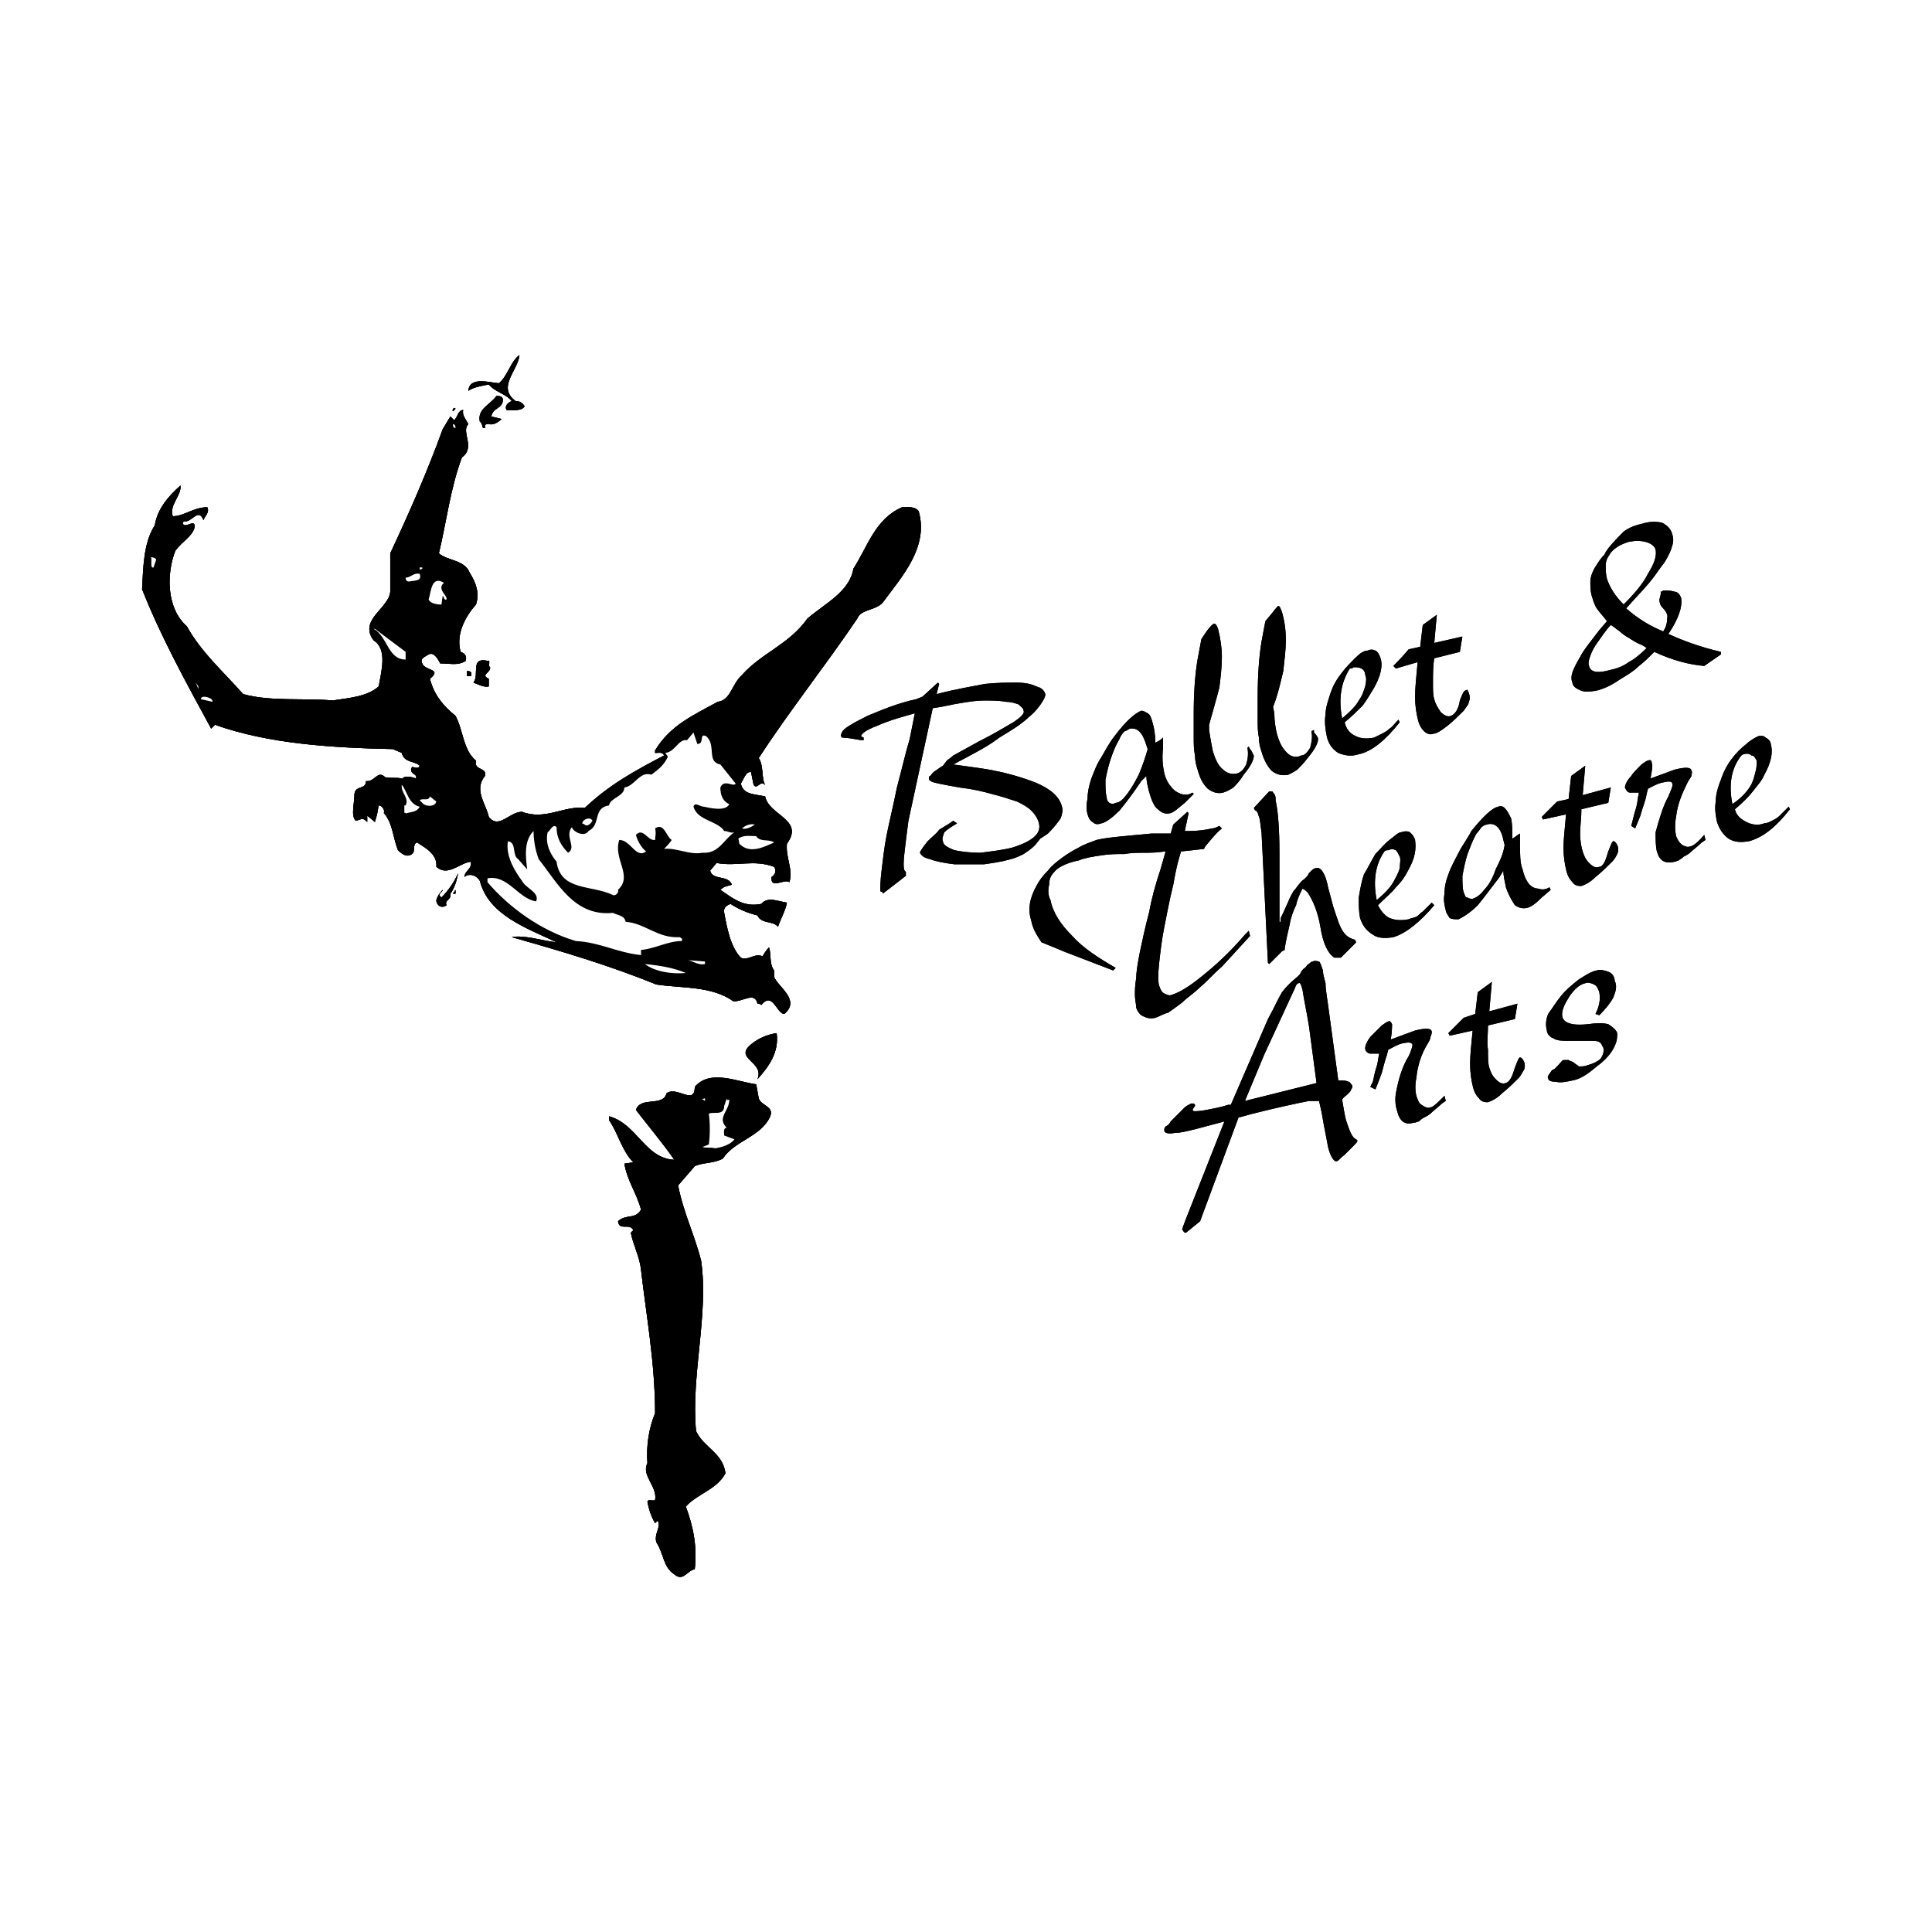 <?xml version="1.0" encoding="utf-8"?>
<!-- Generator: Adobe Illustrator 13.0.0, SVG Export Plug-In . SVG Version: 6.00 Build 14948)  -->
<!DOCTYPE svg PUBLIC "-//W3C//DTD SVG 1.0//EN" "http://www.w3.org/TR/2001/REC-SVG-20010904/DTD/svg10.dtd">
<svg version="1.0" id="Layer_1" xmlns="http://www.w3.org/2000/svg" xmlns:xlink="http://www.w3.org/1999/xlink" x="0px" y="0px"
	 width="192.756px" height="192.756px" viewBox="0 0 192.756 192.756" enable-background="new 0 0 192.756 192.756"
	 xml:space="preserve">
<g>
	<polygon fill-rule="evenodd" clip-rule="evenodd" fill="#FFFFFF" points="0,0 192.756,0 192.756,192.756 0,192.756 0,0 	"/>
	<path fill-rule="evenodd" clip-rule="evenodd" d="M51.829,35.423c-0.127,1.532-2.297,3.191-0.383,4.595
		c0.383,0,0.638,0.127,0.894,0.511c-0.255,0.511-1.276,0.383-1.787,0.383c-0.255-0.383,0.128-0.766,0.511-0.894
		c-0.639-0.766-1.66-0.894-2.298-1.659c-0.638,0.127-1.532,0.255-2.042,0.638c0.128-1.532,2.298-0.766,3.064-0.766
		C50.681,37.466,50.936,36.062,51.829,35.423L51.829,35.423z"/>
	<path fill-rule="evenodd" clip-rule="evenodd" d="M50.17,39.891c0,0.894-1.021,0.766-1.149,1.659l1.021,0.255
		c-0.255,0.255-0.766,0.638-1.276,0.511c-0.127,0-0.383,0-0.383,0.127v0.255c-0.383,0.127-0.128-0.383-0.511-0.638
		c-0.255-1.276,1.021-1.66,1.66-2.553C49.787,39.508,50.17,39.508,50.17,39.891L50.17,39.891z"/>
	<path fill-rule="evenodd" clip-rule="evenodd" d="M45.447,40.785l-0.255,0.255C45.064,40.912,45.319,40.529,45.447,40.785
		L45.447,40.785z"/>
	<path fill-rule="evenodd" clip-rule="evenodd" d="M46.723,42.316c-0.766,0.766,0.766,2.297-0.638,3.319
		c-1.148,3.063-1.532,6.382-2.297,9.573c0.893,0.766,2.553,0.639,3.063,1.915c0.638,1.021,1.021,2.042,0.638,3.191
		c-1.021,1.149-2.042,2.936-1.532,4.723c0.383,0.127,0.638,0.383,0.511,0.894c-0.766,0.511-1.532,0.255-2.553,0.255
		c-0.255-0.511-0.638-1.149-1.148-0.894c-0.383,0.255-0.894,0.383-0.639,0.894c0.255,0.766,2.042,0.51,0.766,1.532
		c0.383,1.531,1.276,2.68,2.553,3.702c0.766,1.404,0.766,3.446,2.042,4.467c-0.255,1.021,1.149,0.639,0.894,1.532
		c-1.149,1.404,0.127,2.808,0.383,4.084c1.021,1.276,2.042-0.51,3.319-0.51c2.298,0.893,4.212-0.639,6.254-0.383
		c2.426-2.298,4.979-3.702,7.915-5.233c-0.128-0.383-0.511-0.255-0.894-0.255v-0.255c1.532-2.553,3.957-3.574,6.255-4.851
		c1.276-0.127,1.404-1.787,2.425-2.68c1.915-2.17,4.723-3.064,6.51-5.617c1.787-1.532,4.212-2.681,4.595-4.979
		c1.404-2.17,2.17-4.978,4.851-6.127c0.511,0,1.277-0.127,1.66,0.383c1.021,3.574-1.66,6.51-3.447,8.935
		c-0.638,1.021-2.297,0.766-2.68,1.787c-3.191,4.723-6.766,9.19-9.829,13.914c0.511,0.766,0.255,2.042,0.638,2.68
		c-0.511-0.51-0.766,0.511-1.149,0l-0.255-1.276c-0.51-0.127-0.766,0.766-1.021,1.149c0.255,1.149,1.404,1.021,2.425,1.276
		c0.383,1.915,3.957,2.298,2.17,4.723c-0.127,1.404,0.638,2.553,0.255,3.83c-0.511-0.383-1.915,0.766-1.787-0.511
		c0.383-0.255,0.511-0.638,0.255-1.021c-2.042-0.766-3.702,0-5.744-0.383l-0.638,0.766c0.255,1.021,1.787,0.383,2.17,1.404
		c-0.383,0.127-0.766,0.127-1.149,0.51c1.149,0.766,2.298,1.787,4.085,1.404c0.638-0.766,1.659-0.255,2.553-0.128
		c-0.127,0.766-0.638,1.66-0.894,2.425c-0.383-0.638-1.659-0.255-2.042-1.149c-1.021-0.255-1.915-0.638-2.68-1.148
		c-0.383,0.127-0.766,0.383-0.639,0.893c0.255,1.404,0.639,3.447,1.66,4.468c0.638,0.383,1.404-0.51,2.17-0.127
		c0.128-0.255,0.383-0.638,0.638-0.894c0.255,0.638,0,1.66,0.511,2.297v0.638c0.383,1.021,2.681,2.299,1.021,3.703
		c-0.766,0-1.148-2.299-2.297-0.895c-0.128-0.127-0.255-0.127-0.383-0.127c-0.255-1.277-1.531-0.129-2.425-0.256
		c-2.17-1.531-5.105-1.275-7.659-1.658c-4.723-1.916-9.446-3.32-14.424-4.724c1.276-0.255,3.063,0.383,4.468,0.511
		c-2.937-1.404-6.766-2.681-7.659-6.127c-0.383-0.638-1.149-0.766-1.532-0.383c0-0.638,0.766-0.766,0.638-1.532
		c-1.149,0.127-2.298,1.532-3.446,0.51c0.127-1.276-1.149-1.915-1.915-2.425c-0.511,0.128-0.128,0.894-0.511,1.149
		c-0.511,0.383-1.021,0-1.404-0.383c-0.51-1.276-0.51-2.681-1.404-3.702c0.127-0.383-0.255-0.766-0.511-0.766v-0.127
		c-0.128,0.894-0.128,0.894-0.383,1.787l-0.766-0.638v0.638c-0.511-0.511-0.511-0.255-1.149-0.128
		c-0.51-0.51-0.127-1.659-0.127-2.68c0.127-0.894,1.148-0.383,1.148-1.277c0.894,0.128,1.149-1.148,1.915-0.383
		c0.51,0.127,1.149,0,1.659,0.127v0.128c0.128-0.511,1.149-0.255,1.404-0.128c0.255-0.51-0.766-0.383-0.383-1.148
		c0.255,0,0.638,0.255,0.766-0.128c-0.51-0.511-1.532-0.255-1.787-1.276l-0.893-0.383c-6-0.128-12.382-0.511-17.743-2.425
		l-0.383,0.383c-2.425-4.468-4.979-9.063-6.893-13.914c0.127-2.17,0.127-4.595,1.276-6.382c0.255-1.66,1.404-2.936,2.553-3.957
		c0.128,1.021-1.148,1.915-0.766,3.063c1.149,0,2.042-0.894,3.446-0.894c0.255,0.511-0.255,0.894-0.383,1.276
		c-0.51-1.276-1.149,0.255-1.915,0.128c-0.255,0.127-0.128,0.127-0.128,0.255c0.256,0.51,1.277-0.639,1.149,0.383
		c-0.255,0.894-1.276,1.404-1.915,2.298c-0.894,2.297-0.894,5.744,1.149,7.531c1.404,2.553,3.574,4.468,5.616,6.765
		c2.681,0.766,6.127,0.383,8.935,0.639c1.66-0.255,3.447-0.383,4.596-1.404c0.255-1.532,0.894-3.702-0.511-4.595
		c-1.532-2.042,1.532-3.191,1.659-4.851v-3.83c1.915-4.084,3.702-8.169,5.234-12.382l0.766-1.276l0.383,0.383
		c0.383-0.383,0.383-1.021,0.894-1.021C46.085,41.423,46.468,41.806,46.723,42.316L46.723,42.316z"/>
	<path fill-rule="evenodd" clip-rule="evenodd" fill="#FFFFFF" d="M45.447,42.699c-0.255,0-0.255-0.255-0.255-0.383
		C45.319,42.316,45.447,42.444,45.447,42.699L45.447,42.699z"/>
	<path fill-rule="evenodd" clip-rule="evenodd" fill="#FFFFFF" d="M15.577,55.847l-0.255,0.766
		c-0.383,0.127-0.128-0.766-0.255-1.021C15.322,55.592,15.577,55.719,15.577,55.847L15.577,55.847z"/>
	<path fill-rule="evenodd" clip-rule="evenodd" fill="#FFFFFF" d="M42.128,56.74c-0.255,0.128-0.255,0.128-0.255-0.127h0.255V56.74
		L42.128,56.74z"/>
	<path fill-rule="evenodd" clip-rule="evenodd" fill="#FFFFFF" d="M41.873,57.251c0.255,0.766-0.51,0.638-1.021,0.766
		c-0.127,0-0.383,0-0.383-0.383C40.979,57.634,41.234,57.124,41.873,57.251L41.873,57.251z"/>
	<path fill-rule="evenodd" clip-rule="evenodd" fill="#FFFFFF" d="M44.298,58.145c-0.766,0.638,0.383,1.276,0.255,1.659
		c-0.255,0.128-0.255-0.255-0.383-0.383l-0.127,0.894c-0.511,0-1.149-0.127-1.276-0.511C43.021,59.038,43.021,57.378,44.298,58.145
		L44.298,58.145z"/>
	<polygon fill-rule="evenodd" clip-rule="evenodd" fill="#FFFFFF" points="38.937,60.187 38.682,60.314 38.937,60.187 	"/>
	<polygon fill-rule="evenodd" clip-rule="evenodd" fill="#FFFFFF" points="39.958,61.208 40.085,61.463 39.958,61.208 	"/>
	<path fill-rule="evenodd" clip-rule="evenodd" fill="#FFFFFF" d="M40.469,65.803c-1.787,0-1.787-2.298-3.191-3.063h0.128
		l3.063,2.298V65.803L40.469,65.803z"/>
	<path fill-rule="evenodd" clip-rule="evenodd" d="M48.893,66.569c0.128,0.51-1.021,0.766-0.127,1.149v0.766
		c-0.511,0.128-1.149-0.255-1.532-0.383c0.638-0.766-0.383-2.553,1.404-2.17C49.021,65.803,48.638,66.442,48.893,66.569
		L48.893,66.569z"/>
	<path fill-rule="evenodd" clip-rule="evenodd" d="M46.979,67.463h-0.383v-0.511C46.979,66.952,47.106,67.08,46.979,67.463
		L46.979,67.463z"/>
	<polygon fill-rule="evenodd" clip-rule="evenodd" fill="#FFFFFF" points="19.79,68.739 19.535,68.101 19.79,68.484 19.79,68.739 	
		"/>
	<path fill-rule="evenodd" clip-rule="evenodd" fill="#FFFFFF" d="M21.194,70.016l-1.149-0.255
		C20.045,69.25,21.321,69.633,21.194,70.016L21.194,70.016z"/>
	<path fill-rule="evenodd" clip-rule="evenodd" fill="#FFFFFF" d="M69.572,74.228c0.766,0,0.127-1.149,0.894-0.766
		c1.021,0.894,0,2.553,1.404,2.808l1.532,1.915c-0.255,0.383-1.149-0.511-1.532,0.383c0,0.766,0.255,1.404,0.894,1.66
		c-0.383,0.766-1.915,0.383-2.553,0.255c-0.383,0-0.894-0.511-1.021,0c0.383,1.404,2.425,1.404,3.063,2.425
		c0.383,0,0.639,0.255,1.021,0.127c-1.021,0.638-1.532,2.17-3.191,2.042c-1.276,0.255-2.553-0.511-3.829-0.383
		c0.255-0.255,0.51-0.511,0.766-0.894c-0.511-0.255-0.766-1.787-1.66-1.149c0.127,0.51,0,0.766,0,1.149
		c-0.766,0.127-1.149-1.276-1.915-0.511c0.127,0.511,0.51,1.276,1.021,1.66c-1.021,0.766-1.532-1.149-2.681-1.149
		c-0.638,1.915,1.404,3.574-0.127,4.978c0.127,0.383-0.383,0.638-0.511,0.511c-2.17-1.021-5.233-0.383-5.616-3.319
		c-0.639-0.766-1.149-1.787-0.894-2.936c0.255-0.127,0.511-0.894,0.894-0.51c0,1.148,0.51,1.915,1.148,2.553
		c0.894-0.511-0.383-1.66,0.383-2.553c0.128,0.51,1.276,1.021,1.66,0.383c1.276-0.638,0.383-2.298,2.042-2.553
		c0.127-0.766,1.532-0.894,1.532-1.787c1.021-0.127,1.532-1.659,2.681-1.276c0.894-0.638,1.276-1.021,1.659-1.787l-0.255-0.383
		c1.021-0.128,1.276-1.404,2.17-1.276l0.639-0.766L69.572,74.228L69.572,74.228z"/>
	<polygon fill-rule="evenodd" clip-rule="evenodd" fill="#FFFFFF" points="42.383,76.526 42.639,76.526 42.383,76.526 	"/>
	<path fill-rule="evenodd" clip-rule="evenodd" fill="#FFFFFF" d="M41.873,80.483c-0.255,0.511-0.766,0.511-1.276,0.638
		c-0.127,0.127-0.127-0.127-0.255,0v-0.766h0.128c0.383-0.766-0.511-1.276-0.383-2.042C40.596,78.824,40.724,80.228,41.873,80.483
		L41.873,80.483z"/>
	<path fill-rule="evenodd" clip-rule="evenodd" fill="#FFFFFF" d="M43.532,79.972c-0.128,0.511-0.894,0.511-1.277,0.255
		l-0.383-0.383c0.255-0.255,0.894,0.128,1.021-0.383L43.532,79.972L43.532,79.972z"/>
	<path fill-rule="evenodd" clip-rule="evenodd" fill="#FFFFFF" d="M59.105,81.887c-0.127,0.255-0.511,0.639-0.766,0.383
		l-0.255-0.128C58.211,81.631,58.978,81.504,59.105,81.887L59.105,81.887z"/>
	<path fill-rule="evenodd" clip-rule="evenodd" fill="#FFFFFF" d="M75.316,82.27c-0.383,0.255-0.894,0.51-1.276,0.383
		C74.295,82.397,74.806,82.142,75.316,82.27L75.316,82.27z"/>
	<path fill-rule="evenodd" clip-rule="evenodd" fill="#FFFFFF" d="M53.744,85.716c1.915,2.425,3.574,5.744,7.404,5.361
		c0.511,0.255,1.149,0.255,1.276,0.894c1.915,0.127,3.191,1.659,5.361,1.531c0.127,0,0.127,0.128,0.255,0.128v0.255
		c-1.404,0-2.681,0.766-4.085,0.894v0.511c-2.425-0.255-4.084-1.276-6.51-1.404c-3.447-1.021-6.638-3.319-8.808-5.872v-0.383
		c2.042-0.383,3.063,2.042,4.851,2.298c0.383-0.894-1.021-1.276-1.404-2.042c-0.766-1.021-1.66-2.553-1.404-3.957
		c0.893,0.127,0.383,1.404,1.021,1.787l0.893,1.021c-0.127-1.148-0.382-2.808,0.639-3.829
		C53.233,83.674,53.361,84.695,53.744,85.716L53.744,85.716z"/>
	<path fill-rule="evenodd" clip-rule="evenodd" fill="#FFFFFF" d="M77.231,84.057c-0.894,0.383-2.298,1.149-3.319,0.255
		c-0.255-0.127-0.127-0.383-0.255-0.638c0.511-0.383,1.149-0.255,1.787-0.255C75.827,84.057,76.72,83.674,77.231,84.057
		L77.231,84.057z"/>
	<path fill-rule="evenodd" clip-rule="evenodd" d="M44.937,89.163c0.127,0.638-0.639,0.638-0.383,1.149
		c-0.51,0.383-1.021,0-1.021-0.511c0.127-0.383,0.255-0.638,0.638-1.021c0,0.255-0.638,0.383-0.127,0.766
		c0.638-0.639,1.276-1.532,1.659-2.425C45.574,87.886,45.319,88.652,44.937,89.163L44.937,89.163z"/>
	<polygon fill-rule="evenodd" clip-rule="evenodd" points="45.191,89.163 45.447,88.78 45.447,89.163 45.191,89.163 	"/>
	<path fill-rule="evenodd" clip-rule="evenodd" fill="#FFFFFF" d="M70.338,96.184c-0.638,0.127-1.148-0.255-1.659-0.383l1.659,0.128
		V96.184L70.338,96.184z"/>
	<path fill-rule="evenodd" clip-rule="evenodd" fill="#FFFFFF" d="M68.423,97.076c-1.404,0.129-3.063-0.127-4.085-0.893
		C65.743,96.311,67.274,96.566,68.423,97.076L68.423,97.076z"/>
	<path fill-rule="evenodd" clip-rule="evenodd" d="M77.486,103.076c0.255,1.914-0.766,3.318-1.915,4.596
		c0.766-1.787-2.553-2.043-0.51-3.574C75.699,103.586,76.593,103.203,77.486,103.076L77.486,103.076z"/>
	<path fill-rule="evenodd" clip-rule="evenodd" d="M75.699,109.586c0.255,0.766,1.532,0.766,1.148,1.787
		c-0.893,2.043-3.574,2.426-4.723,4.213c-0.894,0.51-2.042,0.383-2.808,0.766l-1.66,1.914c0.511,2.682,1.66,4.979,2.298,7.531
		c0.766,5.361-1.021,11.361-0.511,16.979c0.766,1.658,2.681,2.17,2.936,4.211c-0.894,1.66-2.808,2.043-3.957,3.32
		c0.766,2.041,1.149,4.084,0.894,6.254c-0.766,0.127-1.149,1.277-2.042,0.51c-1.149-0.766-1.021-2.041-1.787-3.191
		c-0.255-0.893,0.511-1.531,0.128-2.17l-0.255,0.256c-0.383-0.639-0.638-1.404-0.766-2.17c0.128-0.256,0.511,0,0.766-0.127
		c0.255-1.404-1.404-2.426-0.766-3.703c-0.127-1.658,0.128-3.445,0.766-4.977c0-4.979-0.894-9.83-1.404-14.297
		c-0.127-1.277-0.766-2.426-1.021-3.703l0.255-0.254c-0.383-0.766-1.404,0.127-1.531-0.895c0.894-0.766,1.659-0.127,2.297-1.148
		c-0.383-1.531-1.404-2.936-1.659-4.596l0.893-0.127c-1.148-1.148-1.531-2.936-2.425-4.213v-0.383
		c2.808,0.766,3.574,4.213,6.51,4.34c-1.149-1.658-2.553-3.318-3.829-4.979c0.51-1.404,2.68-0.254,3.063-1.658
		c1.021-0.766,2.809,1.275,2.809-0.639c1.532-1.787,4.212-0.51,6.127-0.256L75.699,109.586L75.699,109.586z"/>
	<path fill-rule="evenodd" clip-rule="evenodd" fill="#FFFFFF" d="M70.338,109.586v0.256l-0.383-0.256
		C70.083,109.715,70.21,109.586,70.338,109.586L70.338,109.586z"/>
	<path fill-rule="evenodd" clip-rule="evenodd" fill="#FFFFFF" d="M72.764,109.715c0,1.148-1.277,1.787-0.256,2.807
		c-0.383,0-0.255,0.512-0.255,0.768l1.021,0.381c-0.383,0.512-1.149,0.768-1.915,0.895c-0.511-0.127-0.766,0-1.277-0.127
		l0.639-0.256c0.127-0.893,0.127-2.17,0-3.064c0.383-0.254,1.531,0.256,1.531-0.766l0.255-0.766
		C72.508,109.842,72.636,109.715,72.764,109.715L72.764,109.715z"/>
	<path fill-rule="evenodd" clip-rule="evenodd" d="M92.038,69.505L91.4,69.761c-1.787,0.383-3.319,1.021-4.851,1.659
		c-1.532,0.766-2.425,1.276-2.553,1.659c-0.127,0.255-0.127,0.383,0,0.511c0.511,0,1.149,0.127,1.915,0.255h0.255V73.59
		l-0.255-0.127c0-0.255,0.511-0.639,1.532-1.021c1.148-0.51,2.042-0.766,2.936-1.021l0.894-0.255l-0.511,2.553
		c-0.383,1.276-0.766,2.936-1.277,4.851c-0.383,1.915-0.766,3.447-1.021,4.723s-0.383,2.553-0.51,3.574
		c-0.128,1.021-0.128,1.659-0.128,2.042l0.255,0.128v0.127c0.127-0.127,0.51-0.383,1.149-0.893l1.148-0.894v-0.383l0,0l-0.127-0.127
		c-0.127-0.255-0.127-0.894,0-1.915c0.127-1.149,0.255-2.042,0.383-3.064l2.425-11.233c1.021-0.127,1.915-0.383,2.809-0.51
		c0.766-0.128,1.531-0.255,2.297-0.255c0.766,0,1.532,0,2.17,0.127c0.511,0,0.894,0.128,1.276,0.255
		c0.256,0.255,0.511,0.383,0.511,0.638c0.128,0.255-0.255,0.638-1.021,1.149c-0.894,0.51-1.914,1.149-3.446,1.915
		c-1.404,0.766-2.297,1.277-2.553,1.404c-0.255,0.255-0.511,0.383-0.638,0.51l-0.383,0.511c-0.255,0.128-0.383,0.255-0.766,0.511
		c-0.255,0.127-0.383,0.383-0.511,0.511c-0.127,0-0.127,0.127-0.127,0.255c0,0.255,0.383,0.383,1.021,0.511s1.277,0.255,2.042,0.383
		c1.149,0.128,2.297,0.383,3.191,0.639c1.021,0.255,1.787,0.51,2.553,0.766c0.511,0.255,1.021,0.511,1.404,0.894
		c0.384,0.383,0.639,0.766,0.767,1.276c0.255,1.021-0.639,1.787-2.681,2.425c-1.021,0.255-2.17,0.383-3.191,0.511
		c-1.021,0-1.915-0.127-2.553-0.255c-0.638-0.255-1.149-0.511-1.149-0.894c-0.127-0.255,0-0.511,0.128-0.894
		c0.255-0.255,0.638-0.51,1.276-0.894l-0.383-0.255c-0.511,0.383-1.021,0.639-1.404,0.894c-0.255,0.383-0.638,0.638-1.148,1.149
		c-0.511,0.638-0.766,1.021-0.766,1.149c0.127,0.255,0.383,0.511,1.021,0.638c0.639,0.255,1.404,0.383,2.425,0.511
		c1.021,0,2.042,0,2.936,0c0.894-0.128,1.787-0.255,2.681-0.511c0.511-0.127,1.021-0.383,1.276-0.511
		c0.383-0.255,0.766-0.51,1.149-0.894l0.51-0.638l0.767-0.511c0.638-0.638,1.021-1.148,1.276-1.532
		c0.127-0.383,0.255-0.766,0.127-1.148c-0.255-1.021-1.148-1.787-2.68-2.425c-1.66-0.638-3.191-1.021-4.596-1.276
		c-1.532-0.255-2.681-0.383-3.574-0.511l0,0c1.915-1.021,3.446-1.787,4.596-2.681c1.276-0.766,2.297-1.404,2.936-2.042
		c0.639-0.51,1.021-1.021,1.276-1.404s0.383-0.638,0.383-0.894c-0.128-0.383-0.383-0.638-0.894-0.766
		c-0.511-0.255-1.148-0.383-2.042-0.383s-1.787,0-3.063,0.127c-1.276,0.255-2.936,0.511-4.851,1.021l0.255-1.021l-0.127-0.127
		L92.038,69.505L92.038,69.505z"/>
	<path fill-rule="evenodd" clip-rule="evenodd" d="M113.61,77.292c-0.383,0.766-0.766,1.404-1.148,1.915
		c-0.384,0.51-0.767,0.894-1.149,0.894c-0.255,0.127-0.383,0.127-0.638,0c-0.128-0.128-0.256-0.256-0.256-0.511
		c-0.127-0.511-0.127-1.021-0.127-1.787c0.127-0.638,0.255-1.276,0.51-2.042c0.256-0.766,0.511-1.404,0.894-2.042
		c0.128-0.383,0.383-0.638,0.511-0.766c0.128,0,0.256-0.128,0.511-0.255c0.766-0.128,1.276,0.383,1.659,1.66l0.128,0.383
		C114.248,75.632,113.993,76.398,113.61,77.292L113.61,77.292L113.61,77.292z M114.632,78.951c0.255,0.893,0.511,1.532,0.894,1.787
		c0.383,0.383,0.766,0.511,1.276,0.383c0.383-0.127,0.766-0.511,1.404-1.021l0.893-0.894l-0.127-0.128
		c-0.383,0.255-0.766,0.255-1.149,0.128c-0.383-0.128-0.766-0.383-1.021-0.766c-0.256-0.255-0.511-0.766-0.639-1.276
		c-0.127-0.638-0.255-1.404-0.127-2.553V73.59c-0.256,0.255-0.511,0.383-0.767,0.511c0-0.766-0.127-1.532-0.255-1.915
		c-0.128-0.51-0.255-0.894-0.511-1.021s-0.383-0.255-0.638-0.255c-0.639,0.255-1.532,1.021-2.681,2.553
		c-0.511,0.638-0.894,1.404-1.277,2.042c-0.51,0.766-0.766,1.531-1.021,2.169c-0.256,0.766-0.383,1.404-0.383,2.042
		c-0.128,0.511-0.128,1.021,0,1.532c0.127,0.383,0.255,0.638,0.511,0.766c0.255,0.255,0.51,0.255,0.893,0.127
		c0.511-0.127,1.149-0.638,1.787-1.276c0.639-0.766,1.404-1.787,2.171-2.936l0.51-0.51C114.376,77.93,114.504,78.44,114.632,78.951
		L114.632,78.951L114.632,78.951z"/>
	<path fill-rule="evenodd" clip-rule="evenodd" d="M124.333,76.271c-0.256,0.511-0.511,0.766-0.894,0.894
		c-0.511,0.127-1.021,0-1.404-0.383c-0.511-0.383-0.766-1.021-1.021-1.788c-0.127-0.638-0.255-1.276-0.383-2.17v-0.51
		c0.383-1.404,0.766-2.681,1.021-3.702c0.128-1.021,0.255-2.042,0.255-3.064c0-0.894-0.127-1.787-0.383-2.808
		c-0.128-0.383-0.255-0.511-0.383-0.511s-0.383,0.255-0.766,0.766l-0.511,0.766l-0.383,2.042c-0.256,1.532-0.384,3.319-0.384,5.489
		c0,0.766,0,1.532,0,2.17c0,0.766,0,1.276,0.128,1.915c0,0.51,0.128,1.021,0.256,1.404c0.255,0.893,0.51,1.404,1.021,1.915
		c0.51,0.383,1.021,0.511,1.531,0.383c0.383-0.127,0.638-0.255,1.021-0.511c0.255-0.255,0.638-0.638,1.021-1.276
		c0.767-0.894,1.021-1.532,1.021-1.915c-0.128-0.127-0.128-0.383-0.383-0.638l-0.128-0.255l-0.128,0.127
		C124.588,75.25,124.46,75.887,124.333,76.271L124.333,76.271L124.333,76.271z"/>
	<path fill-rule="evenodd" clip-rule="evenodd" d="M130.715,74.611c-0.255,0.383-0.511,0.766-0.894,0.766
		c-0.511,0.255-1.021,0.128-1.404-0.255c-0.51-0.511-0.766-1.021-1.021-1.915c-0.128-0.511-0.256-1.276-0.256-2.042l-0.127-0.638
		c0.511-1.277,0.766-2.553,1.021-3.574c0.128-1.149,0.256-2.17,0.256-3.063c0-1.021-0.128-1.915-0.383-2.809
		c-0.128-0.382-0.256-0.638-0.383-0.638c0,0-0.256,0.255-0.639,0.766l-0.639,0.766l-0.383,2.042
		c-0.255,1.531-0.383,3.446-0.383,5.489c0,0.893,0,1.532,0,2.297c0,0.638,0,1.276,0.128,1.787c0,0.638,0.127,1.021,0.255,1.404
		c0.256,0.894,0.639,1.532,1.021,1.915c0.511,0.383,1.021,0.511,1.659,0.383c0.256-0.127,0.511-0.255,0.894-0.51
		c0.256-0.255,0.639-0.639,1.021-1.149c0.766-0.894,1.148-1.66,1.021-2.042c0,0-0.127-0.255-0.383-0.511v-0.255l-0.255,0.128
		C130.971,73.59,130.843,74.101,130.715,74.611L130.715,74.611L130.715,74.611z"/>
	<path fill-rule="evenodd" clip-rule="evenodd" d="M135.055,66.569c0.256,0,0.511,0,0.767,0.127
		c0.255,0.127,0.383,0.383,0.383,0.639c0.127,0.255,0.127,0.638,0,1.148c-0.128,0.383-0.256,0.894-0.639,1.404
		c-0.255,0.51-0.894,1.149-1.659,1.787c-0.383-1.915-0.128-3.574,0.766-4.979C134.8,66.697,134.928,66.697,135.055,66.569
		L135.055,66.569L135.055,66.569z M138.629,72.696c-0.255,0.255-0.51,0.383-0.766,0.511c-0.255,0.127-0.511,0.255-0.766,0.383
		c-0.639,0.127-1.276,0.127-1.787-0.127c-0.639-0.255-1.021-0.766-1.149-1.404c0.767-0.638,1.277-1.149,1.787-1.66
		c0.383-0.51,0.767-1.149,1.149-1.787c0.638-1.149,0.894-2.17,0.638-2.936c-0.127-0.383-0.255-0.638-0.511-0.766
		c-0.255-0.127-0.51-0.127-0.766,0c-0.383,0-0.766,0.255-1.276,0.766c-0.383,0.383-0.894,0.894-1.276,1.404
		c-0.511,0.639-0.894,1.277-1.148,2.042c-0.256,0.766-0.511,1.532-0.511,2.17c-0.128,0.766,0,1.532,0.128,2.17
		c0.127,0.638,0.51,1.276,1.148,1.659c0.638,0.255,1.276,0.383,2.042,0.128c1.276-0.256,2.681-1.404,4.085-3.191l-0.128-0.255
		C139.14,72.186,138.885,72.568,138.629,72.696L138.629,72.696L138.629,72.696z"/>
	<path fill-rule="evenodd" clip-rule="evenodd" d="M141.948,62.357l-0.256,2.17l-1.148,0.255c-0.639,0.766-1.148,1.276-1.532,1.66
		l0.256,0.255l2.17-0.638c-0.128,1.404-0.255,2.553-0.255,3.447c0,0.893,0.127,1.659,0.255,2.17
		c0.128,0.638,0.383,1.021,0.638,1.276c0.256,0.255,0.639,0.383,0.894,0.255c0.384,0,0.895-0.383,1.404-0.766
		c0.639-0.51,1.149-1.021,1.66-1.532c0.255-0.383,0.51-0.638,0.51-0.894c0.128-0.255,0.128-0.51,0-0.894
		c-0.127-0.255-0.127-0.383-0.255-0.255c-0.255,0-0.383,0.383-0.639,1.021c-0.127,0.894-0.51,1.404-0.893,1.532
		c-0.256,0.127-0.639,0-1.021-0.383c-0.256-0.383-0.511-0.766-0.639-1.276c-0.128-0.383-0.128-0.894-0.128-1.66s0-1.659,0.128-2.425
		l2.553-0.638l0.256-1.532l-2.809,0.639l0.256-2.809L141.948,62.357L141.948,62.357z"/>
	<path fill-rule="evenodd" clip-rule="evenodd" d="M160.329,57.761c-0.128-0.51-0.128-0.893-0.128-1.276
		c0-0.51,0.128-0.766,0.383-1.148c0.128-0.255,0.384-0.511,0.767-0.766s0.766-0.383,1.148-0.511c0.639-0.127,1.149-0.127,1.659,0
		c0.511,0.128,0.894,0.383,1.021,0.766c0.128,0.638-0.128,1.404-0.766,2.425c-0.511,1.021-1.404,2.042-2.426,3.063
		C161.095,59.421,160.584,58.527,160.329,57.761L160.329,57.761L160.329,57.761z M162.499,66.059
		c-0.511,0.383-1.148,0.638-1.787,0.766c-1.276,0.383-2.042,0.255-2.17-0.382c-0.128-0.383,0-0.639,0.128-1.021
		s0.383-0.894,0.766-1.404c0.383-0.511,0.766-1.149,1.276-1.66c0.256,0.127,0.511,0.383,0.894,0.638
		c0.256,0.255,0.639,0.51,0.894,0.638c0.383,0.255,0.767,0.511,1.404,0.766l0.383,0.255
		C163.648,65.293,163.01,65.803,162.499,66.059L162.499,66.059L162.499,66.059z M159.053,56.74
		c-0.255,0.511-0.383,0.894-0.383,1.277c0,0.51,0,0.893,0.128,1.404c0.127,0.383,0.255,0.894,0.51,1.277
		c0.256,0.382,0.639,0.766,1.021,1.276l-0.766,0.894c-0.766,1.021-1.532,1.915-1.915,2.68c-0.383,0.639-0.638,1.149-0.766,1.532
		c-0.128,0.383-0.128,0.766,0,1.021c0,0.255,0.255,0.511,0.511,0.638c0.255,0.127,0.511,0.255,0.766,0.255
		c0.383,0,0.766,0,1.276-0.128c0.894-0.255,1.532-0.638,2.298-1.148c0.639-0.383,1.276-0.766,1.787-1.276
		c0.511-0.383,1.021-0.894,1.531-1.404c1.915,0.894,3.574,1.276,4.979,1.404l1.659-1.149v-0.255
		c-2.17-0.511-3.829-1.149-5.233-1.787c1.021-1.532,1.404-2.681,1.276-3.574c-0.127-0.383-0.383-0.638-0.638-0.638
		c-0.383-0.128-0.767-0.128-1.149-0.128c-0.127,0.128-0.255,0.128-0.255,0.128c0,0.127,0,0.127,0,0.255l-0.128,0.51
		c0,0.383,0.128,0.639,0.256,0.766c0.383,0.383,0.638,0.766,0.51,1.149c0,0.51-0.127,0.894-0.383,1.276
		c-1.276-0.511-2.553-1.276-3.701-2.297c0.894-1.021,1.659-1.788,2.298-2.553c0.638-0.766,1.021-1.404,1.531-2.042
		c0.383-0.638,0.639-1.148,0.766-1.659c0.128-0.383,0.128-0.766,0-1.149c-0.127-0.511-0.511-0.894-1.021-1.149
		c-0.639-0.127-1.276-0.127-2.043,0.128c-0.638,0.127-1.276,0.383-1.787,0.766c-0.383,0.383-0.894,0.894-1.531,1.66l-0.256,0.383
		l-0.127,0.255C159.563,55.847,159.308,56.357,159.053,56.74L159.053,56.74L159.053,56.74z"/>
	<path fill-rule="evenodd" clip-rule="evenodd" d="M117.057,82.27l-0.255,0.893h-1.915c-2.681,0.255-4.468,0.383-5.488,0.639
		c-0.639,0.255-1.149,0.383-1.787,0.766c-0.511,0.255-1.149,0.638-1.66,1.021c-0.51,0.383-1.021,0.766-1.403,1.276
		c-0.511,0.51-0.894,1.021-1.149,1.532c-0.638,1.149-0.894,2.298-0.511,3.446c0.128,0.766,0.511,1.404,1.021,2.17
		c0.639,0.255,1.276,0.51,2.17,0.893l4.979,1.915l0.255-0.255c-1.787-1.021-3.318-2.042-4.34-3.191
		c-1.148-1.149-1.915-2.298-2.17-3.574c-0.255-0.51-0.255-1.021-0.128-1.531c0-0.511,0.128-0.894,0.511-1.277
		c0.256-0.383,1.148-0.894,2.426-1.148c0.638-0.255,1.404-0.383,2.297-0.511c0.767-0.128,1.532-0.128,2.298-0.128
		c0.639-0.127,1.404-0.127,2.298-0.127c1.021,0,1.532-0.127,1.787-0.127l-0.511,1.787c-0.511,1.532-0.894,2.936-1.148,4.34
		c-0.384,1.404-0.639,2.681-0.894,3.83c-0.256,1.277-0.383,2.169-0.383,2.681c-0.128,0.766-0.128,1.275-0.128,1.658
		c0,0.512,0.128,0.895,0.128,1.277c0.127,0.383,0.383,0.766,0.766,0.895c0.255,0.127,0.639,0.254,1.148,0.127
		c0.383-0.127,0.767-0.383,1.276-0.512c0.384-0.254,0.894-0.637,1.404-1.021c0.511-0.51,1.148-0.893,1.787-1.531
		c0.639-0.51,1.276-1.275,2.17-2.042l2.809-3.064l-0.128-0.51l-0.383,0.383c-1.532,1.787-2.936,3.063-4.213,4.084
		c-1.403,1.148-2.297,1.66-3.062,1.914c-0.256,0.129-0.511,0-0.767-0.127c-0.255-0.127-0.383-0.383-0.511-0.766
		c-0.127-0.383-0.127-1.148,0-2.298c0.128-1.149,0.256-2.297,0.511-3.574c0.256-1.276,0.511-2.681,0.894-4.212
		c0.256-1.532,0.511-2.425,0.511-2.425l0.255-0.894l2.298-0.255l0.128-0.255c0.639-0.766,1.148-1.404,1.659-1.787l-0.255-0.255
		c-0.256,0.128-0.511,0.255-0.766,0.255c-0.511,0.127-1.276,0.255-2.298,0.255h-0.383l0.383-1.787l-0.128-0.127L117.057,82.27
		L117.057,82.27z"/>
	<path fill-rule="evenodd" clip-rule="evenodd" d="M135.183,93.758c-0.511-0.128-0.894-0.383-1.148-0.766
		c-0.383-0.511-0.639-1.404-1.021-2.553l-0.511-1.915c-0.255-1.404-0.766-2.042-1.148-1.915c-0.256,0-0.383,0.127-0.767,0.511
		l-0.127,0.255l-0.383,0.383c-0.256,0.128-0.383,0.383-0.511,0.511c-0.128,0.127-0.256,0.383-0.511,0.638
		c-0.128,0.255-0.383,0.639-0.511,1.021c-0.128,0.255-0.383,0.894-0.766,1.66v0.383h-0.128v-6.893c0-2.298-0.127-4.084-0.383-5.234
		v-0.127c0-0.383-0.128-0.51-0.255-0.638c0-0.127-0.128-0.127-0.383-0.127l-1.532,1.659l0.128,0.255
		c0.128,0,0.255,0.128,0.383,0.638c0.127,0.255,0.127,0.766,0.255,1.532l0.639,13.02l0.128,0.128
		c0.255-0.255,0.638-0.639,1.276-1.277l0.255-0.127c0.128-1.021,0.383-1.915,0.511-2.553c0.128-0.766,0.383-1.404,0.638-1.915
		c0.128-0.638,0.384-1.149,0.639-1.659c0.255,0.127,0.383,0.255,0.511,0.383c0.511,0.766,1.021,1.915,1.276,3.446
		c0.255,1.66,0.766,2.681,1.404,3.063c0.128,0,0.255,0,0.638,0l1.532-1.531L135.183,93.758L135.183,93.758z"/>
	<path fill-rule="evenodd" clip-rule="evenodd" d="M138.501,84.823c0.256-0.127,0.511-0.127,0.767,0
		c0.128,0.128,0.255,0.383,0.383,0.638s0,0.766,0,1.149c-0.128,0.511-0.383,0.894-0.639,1.404c-0.383,0.638-0.893,1.148-1.659,1.787
		c-0.383-1.915-0.128-3.574,0.767-4.85C138.246,84.823,138.374,84.823,138.501,84.823L138.501,84.823L138.501,84.823z
		 M141.948,90.95c-0.256,0.127-0.383,0.383-0.639,0.511c-0.255,0.128-0.511,0.128-0.766,0.255c-0.639,0.127-1.276,0.127-1.915-0.127
		c-0.51-0.256-0.894-0.766-1.148-1.277c0.766-0.766,1.404-1.276,1.787-1.787c0.511-0.51,0.894-1.021,1.276-1.787
		c0.639-1.148,0.766-2.042,0.639-2.936c-0.128-0.383-0.256-0.511-0.511-0.766c-0.256-0.127-0.511-0.127-0.894,0
		c-0.256,0-0.639,0.383-1.149,0.766c-0.51,0.383-0.894,0.894-1.404,1.404c-0.383,0.639-0.766,1.404-1.148,2.042
		c-0.255,0.766-0.383,1.532-0.511,2.298c0,0.766,0,1.404,0.128,2.042c0.255,0.766,0.638,1.276,1.276,1.659
		c0.511,0.383,1.276,0.383,2.042,0.255c1.277-0.383,2.681-1.531,4.085-3.191l-0.255-0.255
		C142.459,90.439,142.203,90.695,141.948,90.95L141.948,90.95L141.948,90.95z"/>
	<path fill-rule="evenodd" clip-rule="evenodd" d="M149.224,86.737c-0.255,0.766-0.638,1.532-1.148,2.042
		c-0.383,0.511-0.766,0.766-1.149,0.894c-0.127,0-0.383,0-0.51-0.127c-0.256,0-0.256-0.255-0.383-0.511
		c-0.128-0.383-0.128-1.021-0.128-1.66c0.128-0.638,0.255-1.404,0.511-2.17c0.255-0.638,0.51-1.404,0.894-2.042
		c0.255-0.255,0.383-0.51,0.51-0.638c0.128-0.128,0.384-0.255,0.511-0.255c0.766-0.255,1.404,0.255,1.659,1.532l0.128,0.51
		C149.989,85.206,149.607,85.972,149.224,86.737L149.224,86.737L149.224,86.737z M150.245,88.524
		c0.255,0.766,0.639,1.404,0.894,1.787c0.383,0.255,0.766,0.383,1.276,0.255c0.383-0.127,0.766-0.383,1.404-1.021l0.894-0.766
		l-0.128-0.255c-0.383,0.255-0.766,0.255-1.148,0.128c-0.383,0-0.767-0.255-1.021-0.638c-0.255-0.383-0.383-0.766-0.511-1.277
		c-0.255-0.638-0.255-1.532-0.255-2.553v-1.021c-0.256,0.128-0.511,0.383-0.766,0.511c0-0.894,0-1.532-0.128-2.042
		c-0.256-0.51-0.383-0.766-0.639-1.021c-0.128-0.127-0.383-0.255-0.638-0.127c-0.639,0.127-1.532,1.021-2.681,2.425
		c-0.383,0.766-0.894,1.404-1.276,2.17s-0.766,1.404-1.021,2.17c-0.256,0.638-0.383,1.276-0.383,1.915
		c-0.128,0.638,0,1.149,0.127,1.66c0,0.255,0.256,0.51,0.384,0.766c0.255,0.127,0.511,0.127,0.894,0.127
		c0.511-0.255,1.148-0.639,1.914-1.404c0.639-0.766,1.276-1.659,2.171-2.808l0.382-0.638
		C149.989,87.375,150.117,87.886,150.245,88.524L150.245,88.524L150.245,88.524z"/>
	<path fill-rule="evenodd" clip-rule="evenodd" d="M156.755,77.419l-0.255,2.297l-1.149,0.255c-0.638,0.638-1.148,1.149-1.531,1.532
		l0.128,0.255l2.297-0.511c-0.127,1.404-0.255,2.553-0.255,3.319c0,0.894,0.128,1.66,0.255,2.17
		c0.128,0.638,0.384,1.021,0.639,1.277c0.255,0.383,0.639,0.383,0.894,0.383c0.383-0.127,0.894-0.383,1.404-0.894
		c0.638-0.511,1.148-1.021,1.659-1.532c0.255-0.255,0.383-0.511,0.511-0.766c0.127-0.255,0.127-0.638,0-0.894
		c-0.128-0.255-0.256-0.383-0.383-0.383c-0.128,0-0.256,0.383-0.511,1.021c-0.256,0.894-0.511,1.531-0.894,1.531
		c-0.383,0.128-0.639,0-1.021-0.383s-0.511-0.766-0.638-1.148c-0.128-0.383-0.256-1.021-0.256-1.788
		c0-0.766,0.128-1.532,0.128-2.425l2.681-0.638l0.255-1.532l-2.808,0.766l0.255-2.936L156.755,77.419L156.755,77.419z"/>
	<path fill-rule="evenodd" clip-rule="evenodd" d="M163.138,82.653c0.255-0.638,0.511-1.149,0.638-1.659
		c0.128-0.511,0.383-1.021,0.511-1.787l0.128-0.511c0.511-0.255,0.894-0.511,1.531-0.638c0.511-0.128,0.894-0.128,0.894,0.127
		c0.128,0.127-0.127,0.639-0.383,1.276c-0.511,0.894-0.894,2.17-1.276,3.574c0,0.766,0,1.404,0.128,1.915
		c0.255,0.894,0.766,1.276,1.787,1.021c0.127,0,0.255-0.127,0.383-0.127c0.128-0.128,0.255-0.128,0.511-0.383
		c0.255-0.127,0.51-0.255,0.766-0.51c0.256-0.255,0.639-0.511,1.021-0.894l0.383-0.255l-0.128-0.511
		c-0.638,0.766-1.148,1.149-1.404,1.149c-0.255,0.127-0.51,0-0.766-0.128c-0.383-0.255-0.511-0.638-0.639-0.894
		c-0.127-0.638-0.127-1.276,0-1.915c0.128-1.276,0.639-2.425,1.149-3.446c0.127-0.255,0.255-0.383,0.383-0.638
		c0-0.255,0.128-0.383,0-0.511c0-0.383-0.638-0.383-1.659-0.127l-2.426,0.893c0.128-0.766,0.256-1.276,0.128-1.532
		c0-0.255-0.128-0.383-0.383-0.255c-0.128,0-0.256,0.128-0.639,0.383c-0.51,0.511-0.894,0.894-1.021,1.149
		c-0.511,0.51-0.639,1.021-0.639,1.148c0.128,0.256,0.256,0.511,0.511,0.511s0.511,0,0.894,0c-0.128,0.511-0.128,0.894-0.255,1.404
		c-0.128,0.383-0.256,0.894-0.384,1.404l-0.127,0.511L163.138,82.653L163.138,82.653z"/>
	<path fill-rule="evenodd" clip-rule="evenodd" d="M173.987,75.25c0.383-0.128,0.639,0,0.767,0.127c0.255,0,0.383,0.255,0.51,0.51
		c0,0.383,0,0.766-0.127,1.149c-0.128,0.511-0.256,1.021-0.511,1.404c-0.384,0.638-1.021,1.276-1.787,1.787
		c-0.383-1.915-0.128-3.574,0.894-4.851C173.732,75.377,173.86,75.25,173.987,75.25L173.987,75.25L173.987,75.25z M177.562,81.376
		c-0.255,0.255-0.511,0.383-0.766,0.51c-0.256,0.128-0.511,0.255-0.766,0.255c-0.639,0.255-1.276,0.128-1.788-0.127
		c-0.51-0.255-1.021-0.638-1.148-1.277c0.767-0.638,1.404-1.276,1.787-1.787c0.383-0.511,0.894-1.021,1.149-1.66
		c0.638-1.149,0.894-2.17,0.638-3.063c0-0.255-0.255-0.511-0.511-0.638c-0.127-0.127-0.383-0.255-0.766-0.127
		c-0.255,0.127-0.766,0.383-1.149,0.766c-0.51,0.383-1.021,0.894-1.403,1.404c-0.511,0.638-0.894,1.404-1.149,2.17
		c-0.255,0.638-0.51,1.404-0.51,2.17c-0.128,0.766,0,1.404,0.127,2.042c0.256,0.766,0.639,1.276,1.149,1.659
		c0.638,0.383,1.276,0.383,2.042,0.255c1.404-0.383,2.681-1.404,4.085-3.191l-0.128-0.255
		C178.072,80.866,177.816,81.121,177.562,81.376L177.562,81.376L177.562,81.376z"/>
	<path fill-rule="evenodd" clip-rule="evenodd" d="M126.12,105.246l3.063-6.637c0.127-0.383,0.255-0.512,0.383-0.512
		c0.128-0.127,0.255,0.129,0.383,0.639c0.128,0.893,0.383,2.043,0.638,3.574l0.767,5.744l-7.148,1.787L126.12,105.246
		L126.12,105.246z M127.907,98.992c-0.383,0.637-0.767,1.531-1.404,2.68l-3.702,8.553h-0.255c-0.766,0.256-1.532,0.383-2.17,0.51
		c-0.639,0.129-1.021,0.129-1.277,0.129l-0.127-0.129c0,0,0.127-0.254,0.255-0.383v-0.127l-0.128-0.127h-0.255
		c-0.255,0.127-0.511,0.254-0.638,0.383c-0.128,0.127-0.384,0.383-0.767,0.766l-0.383,0.383l-0.255,0.256
		c-0.128,0.254-0.256,0.383-0.511,0.51c-0.128,0.127-0.128,0.256-0.128,0.383c0,0.256,0.383,0.383,1.021,0.256
		c0.638,0,1.659-0.256,3.063-0.639l1.915-0.51l-3.83,9.701c-0.255,0.637-0.383,1.02-0.383,1.148c0.128,0,0.128,0.127,0.128,0.127
		c0.128,0.127,0.128,0.127,0.255,0.127l1.404-1.148l3.829-10.338l1.404-0.385c2.554-0.637,4.34-1.02,5.616-1.275
		c0.384,0,0.639,0,1.021,0l0.256,1.148c0.255,1.531,0.511,2.68,0.638,3.447c0.256,1.021,0.639,1.531,0.894,1.404
		c0.128,0,0.256-0.256,0.766-0.639l0.767-0.766c0.383-0.383,0.511-0.512,0.511-0.639l-0.128-0.129
		c-0.383-0.127-0.639-0.766-1.021-1.914c-0.128-0.51-0.255-1.275-0.383-2.041c0.128-0.256,0.383-0.385,0.511-0.512
		c0.255-0.256,0.383-0.383,0.383-0.51c0.128-0.129,0.128-0.256,0.128-0.383c-0.128-0.129-0.256-0.383-0.383-0.383
		c-0.256-0.129-0.511-0.129-1.021-0.129l-1.021-7.531c-0.127-0.893-0.255-1.658-0.255-2.17c-0.128-0.51-0.256-0.893-0.256-1.276
		c-0.127-0.382-0.255-0.766-0.383-0.893c-0.128,0-0.383-0.128-0.638,0c-0.128,0-0.256,0.127-0.384,0.255
		c-0.127,0-0.255,0.255-0.383,0.383c-0.255,0.127-0.383,0.383-0.51,0.639l-0.256,0.254C128.801,97.971,128.29,98.48,127.907,98.992
		L127.907,98.992L127.907,98.992z"/>
	<path fill-rule="evenodd" clip-rule="evenodd" d="M137.225,108.693c0.256-0.639,0.511-1.277,0.639-1.66
		c0.128-0.51,0.256-1.021,0.511-1.787l0.127-0.51c0.511-0.256,0.895-0.512,1.404-0.639c0.639-0.127,0.894-0.127,1.021,0.127
		c0,0.129-0.128,0.639-0.383,1.148c-0.639,1.021-1.021,2.299-1.276,3.703c-0.128,0.766,0,1.404,0.128,1.787
		c0.255,1.021,0.766,1.404,1.659,1.148c0.255,0,0.383-0.127,0.511-0.127c0.127-0.129,0.255-0.256,0.51-0.383
		c0.256-0.129,0.511-0.256,0.767-0.512c0.255-0.256,0.638-0.51,1.021-0.893l0.382-0.256l-0.127-0.512
		c-0.639,0.639-1.149,1.15-1.404,1.15c-0.255,0.127-0.511,0-0.894-0.256c-0.255-0.127-0.383-0.51-0.511-0.895
		c-0.127-0.51-0.127-1.148,0-1.785c0.128-1.277,0.511-2.426,1.149-3.447c0.127-0.256,0.255-0.383,0.255-0.639
		c0.128-0.256,0.128-0.383,0.128-0.51c0-0.383-0.639-0.383-1.659-0.129l-2.426,0.895c0.128-0.766,0.128-1.277,0.128-1.531
		c-0.128-0.256-0.256-0.383-0.384-0.256c-0.127,0-0.255,0.127-0.638,0.383c-0.511,0.51-0.894,0.893-1.148,1.148
		c-0.384,0.512-0.511,0.895-0.511,1.148c0,0.256,0.255,0.512,0.511,0.512c0.255,0,0.51,0,0.894,0
		c-0.128,0.51-0.128,0.893-0.256,1.275s-0.255,0.895-0.383,1.533l-0.255,0.51L137.225,108.693L137.225,108.693z"/>
	<path fill-rule="evenodd" clip-rule="evenodd" d="M147.437,98.992l-0.255,2.17l-1.148,0.383c-0.639,0.639-1.149,1.148-1.532,1.531
		l0.128,0.256l2.297-0.512c-0.127,1.277-0.255,2.426-0.255,3.32c0,0.893,0.128,1.658,0.255,2.17c0.128,0.637,0.384,1.02,0.639,1.275
		c0.255,0.383,0.639,0.383,0.894,0.383c0.383-0.127,0.894-0.383,1.404-0.893c0.638-0.512,1.148-1.021,1.659-1.531
		c0.256-0.256,0.383-0.639,0.511-0.768c0.128-0.254,0.128-0.637,0-0.893s-0.255-0.383-0.383-0.383s-0.256,0.383-0.511,1.021
		c-0.255,0.893-0.511,1.404-0.894,1.531s-0.638,0-1.021-0.383c-0.383-0.383-0.511-0.766-0.638-1.148
		c-0.128-0.383-0.128-1.021-0.128-1.787c-0.128-0.766,0-1.533,0-2.426l2.681-0.639l0.255-1.531l-2.808,0.766l0.255-2.936
		L147.437,98.992L147.437,98.992z"/>
	<path fill-rule="evenodd" clip-rule="evenodd" d="M154.84,106.777c-0.255,0.383-0.51,0.639-0.383,0.768
		c0,0.254,0.256,0.383,0.767,0.383c0.51,0.127,1.021,0,1.659-0.129c0.766-0.127,1.531-0.639,2.425-1.404
		c0.894-0.637,1.532-1.404,1.787-2.041c0.256-0.512,0.256-0.895,0.256-1.277c-0.128-0.383-0.511-0.639-0.894-0.893
		c-0.511-0.129-1.149-0.129-2.043,0c-2.425,0.254-3.19-0.512-2.042-2.426c0.511-0.895,1.149-1.531,1.787-1.66
		c0.255-0.127,0.639,0,0.894,0.129c0.255,0.127,0.383,0.383,0.511,0.766c0.128,0.766,0,1.404-0.383,2.17l0.383,0.127
		c0.638-0.639,1.148-1.277,1.404-1.787c0.255-0.639,0.383-1.148,0.127-1.658c0-0.385-0.255-0.768-0.638-0.895
		c-0.383-0.128-0.766-0.255-1.149-0.128c-0.638,0.128-1.148,0.511-1.786,0.894c-0.639,0.512-1.277,1.021-1.788,1.66
		c-0.51,0.637-0.894,1.275-1.276,1.787c-0.255,0.639-0.255,1.148-0.127,1.658c0,0.256,0.255,0.639,0.638,0.766
		c0.383,0.256,0.894,0.256,1.532,0.256c0.638,0,1.276,0,1.914,0c0.639,0,1.021,0,1.149,0.129c0.255,0.127,0.255,0.383,0.383,0.51
		c0.128,0.383,0,0.766-0.255,1.148c-0.256,0.256-0.767,0.512-1.277,0.639c-0.255,0.127-0.51,0.127-0.893,0.127
		c-0.128-0.127-0.384-0.254-0.511-0.383c-0.128-0.127-0.383-0.127-0.511-0.254c-0.256,0-0.383,0-0.511,0s-0.256,0.254-0.639,0.637
		l-0.255,0.256L154.84,106.777L154.84,106.777z"/>
	<path fill-rule="evenodd" clip-rule="evenodd" d="M51.829,35.423c-0.127,1.532-2.297,3.191-0.383,4.595
		c0.383,0,0.638,0.127,0.894,0.511c-0.255,0.511-1.276,0.383-1.787,0.383c-0.255-0.383,0.128-0.766,0.511-0.894
		c-0.639-0.766-1.66-0.894-2.298-1.659c-0.638,0.127-1.532,0.255-2.042,0.638c0.128-1.532,2.298-0.766,3.064-0.766
		C50.681,37.466,50.936,36.062,51.829,35.423L51.829,35.423z"/>
	<path fill-rule="evenodd" clip-rule="evenodd" d="M50.17,39.891c0,0.894-1.021,0.766-1.149,1.659l1.021,0.255
		c-0.255,0.255-0.766,0.638-1.276,0.511c-0.127,0-0.383,0-0.383,0.127v0.255c-0.383,0.127-0.128-0.383-0.511-0.638
		c-0.255-1.276,1.021-1.66,1.66-2.553C49.787,39.508,50.17,39.508,50.17,39.891L50.17,39.891z"/>
	<path fill-rule="evenodd" clip-rule="evenodd" d="M45.447,40.785l-0.255,0.255C45.064,40.912,45.319,40.529,45.447,40.785
		L45.447,40.785z"/>
	<path fill-rule="evenodd" clip-rule="evenodd" d="M46.723,42.316c-0.766,0.766,0.766,2.297-0.638,3.319
		c-1.148,3.063-1.532,6.382-2.297,9.573c0.893,0.766,2.553,0.639,3.063,1.915c0.638,1.021,1.021,2.042,0.638,3.191
		c-1.021,1.149-2.042,2.936-1.532,4.723c0.383,0.127,0.638,0.383,0.511,0.894c-0.766,0.511-1.532,0.255-2.553,0.255
		c-0.255-0.511-0.638-1.149-1.148-0.894c-0.383,0.255-0.894,0.383-0.639,0.894c0.255,0.766,2.042,0.51,0.766,1.532
		c0.383,1.531,1.276,2.68,2.553,3.702c0.766,1.404,0.766,3.446,2.042,4.467c-0.255,1.021,1.149,0.639,0.894,1.532
		c-1.149,1.404,0.127,2.808,0.383,4.084c1.021,1.276,2.042-0.51,3.319-0.51c2.298,0.893,4.212-0.639,6.254-0.383
		c2.426-2.298,4.979-3.702,7.915-5.233c-0.128-0.383-0.511-0.255-0.894-0.255v-0.255c1.532-2.553,3.957-3.574,6.255-4.851
		c1.276-0.127,1.404-1.787,2.425-2.68c1.915-2.17,4.723-3.064,6.51-5.617c1.787-1.532,4.212-2.681,4.595-4.979
		c1.404-2.17,2.17-4.978,4.851-6.127c0.511,0,1.277-0.127,1.66,0.383c1.021,3.574-1.66,6.51-3.447,8.935
		c-0.638,1.021-2.297,0.766-2.68,1.787c-3.191,4.723-6.766,9.19-9.829,13.914c0.511,0.766,0.255,2.042,0.638,2.68
		c-0.511-0.51-0.766,0.511-1.149,0l-0.255-1.276c-0.51-0.127-0.766,0.766-1.021,1.149c0.255,1.149,1.404,1.021,2.425,1.276
		c0.383,1.915,3.957,2.298,2.17,4.723c-0.127,1.404,0.638,2.553,0.255,3.83c-0.511-0.383-1.915,0.766-1.787-0.511
		c0.383-0.255,0.511-0.638,0.255-1.021c-2.042-0.766-3.702,0-5.744-0.383l-0.638,0.766c0.255,1.021,1.787,0.383,2.17,1.404
		c-0.383,0.127-0.766,0.127-1.149,0.51c1.149,0.766,2.298,1.787,4.085,1.404c0.638-0.766,1.659-0.255,2.553-0.128
		c-0.127,0.766-0.638,1.66-0.894,2.425c-0.383-0.638-1.659-0.255-2.042-1.149c-1.021-0.255-1.915-0.638-2.68-1.148
		c-0.383,0.127-0.766,0.383-0.639,0.893c0.255,1.404,0.639,3.447,1.66,4.468c0.638,0.383,1.404-0.51,2.17-0.127
		c0.128-0.255,0.383-0.638,0.638-0.894c0.255,0.638,0,1.66,0.511,2.297v0.638c0.383,1.021,2.681,2.299,1.021,3.703
		c-0.766,0-1.148-2.299-2.297-0.895c-0.128-0.127-0.255-0.127-0.383-0.127c-0.255-1.277-1.531-0.129-2.425-0.256
		c-2.17-1.531-5.105-1.275-7.659-1.658c-4.723-1.916-9.446-3.32-14.424-4.724c1.276-0.255,3.063,0.383,4.468,0.511
		c-2.937-1.404-6.766-2.681-7.659-6.127c-0.383-0.638-1.149-0.766-1.532-0.383c0-0.638,0.766-0.766,0.638-1.532
		c-1.149,0.127-2.298,1.532-3.446,0.51c0.127-1.276-1.149-1.915-1.915-2.425c-0.511,0.128-0.128,0.894-0.511,1.149
		c-0.511,0.383-1.021,0-1.404-0.383c-0.51-1.276-0.51-2.681-1.404-3.702c0.127-0.383-0.255-0.766-0.511-0.766v-0.127
		c-0.128,0.894-0.128,0.894-0.383,1.787l-0.766-0.638v0.638c-0.511-0.511-0.511-0.255-1.149-0.128
		c-0.51-0.51-0.127-1.659-0.127-2.68c0.127-0.894,1.148-0.383,1.148-1.277c0.894,0.128,1.149-1.148,1.915-0.383
		c0.51,0.127,1.149,0,1.659,0.127v0.128c0.128-0.511,1.149-0.255,1.404-0.128c0.255-0.51-0.766-0.383-0.383-1.148
		c0.255,0,0.638,0.255,0.766-0.128c-0.51-0.511-1.532-0.255-1.787-1.276l-0.893-0.383c-6-0.128-12.382-0.511-17.743-2.425
		l-0.383,0.383c-2.425-4.468-4.979-9.063-6.893-13.914c0.127-2.17,0.127-4.595,1.276-6.382c0.255-1.66,1.404-2.936,2.553-3.957
		c0.128,1.021-1.148,1.915-0.766,3.063c1.149,0,2.042-0.894,3.446-0.894c0.255,0.511-0.255,0.894-0.383,1.276
		c-0.51-1.276-1.149,0.255-1.915,0.128c-0.255,0.127-0.128,0.127-0.128,0.255c0.256,0.51,1.277-0.639,1.149,0.383
		c-0.255,0.894-1.276,1.404-1.915,2.298c-0.894,2.297-0.894,5.744,1.149,7.531c1.404,2.553,3.574,4.468,5.616,6.765
		c2.681,0.766,6.127,0.383,8.935,0.639c1.66-0.255,3.447-0.383,4.596-1.404c0.255-1.532,0.894-3.702-0.511-4.595
		c-1.532-2.042,1.532-3.191,1.659-4.851v-3.83c1.915-4.084,3.702-8.169,5.234-12.382l0.766-1.276l0.383,0.383
		c0.383-0.383,0.383-1.021,0.894-1.021C46.085,41.423,46.468,41.806,46.723,42.316L46.723,42.316z"/>
	<path fill-rule="evenodd" clip-rule="evenodd" fill="#FFFFFF" d="M45.447,42.699c-0.255,0-0.255-0.255-0.255-0.383
		C45.319,42.316,45.447,42.444,45.447,42.699L45.447,42.699z"/>
	<path fill-rule="evenodd" clip-rule="evenodd" fill="#FFFFFF" d="M15.577,55.847l-0.255,0.766
		c-0.383,0.127-0.128-0.766-0.255-1.021C15.322,55.592,15.577,55.719,15.577,55.847L15.577,55.847z"/>
	<path fill-rule="evenodd" clip-rule="evenodd" fill="#FFFFFF" d="M42.128,56.74c-0.255,0.128-0.255,0.128-0.255-0.127h0.255V56.74
		L42.128,56.74z"/>
	<path fill-rule="evenodd" clip-rule="evenodd" fill="#FFFFFF" d="M41.873,57.251c0.255,0.766-0.51,0.638-1.021,0.766
		c-0.127,0-0.383,0-0.383-0.383C40.979,57.634,41.234,57.124,41.873,57.251L41.873,57.251z"/>
	<path fill-rule="evenodd" clip-rule="evenodd" fill="#FFFFFF" d="M44.298,58.145c-0.766,0.638,0.383,1.276,0.255,1.659
		c-0.255,0.128-0.255-0.255-0.383-0.383l-0.127,0.894c-0.511,0-1.149-0.127-1.276-0.511C43.021,59.038,43.021,57.378,44.298,58.145
		L44.298,58.145z"/>
	<polygon fill-rule="evenodd" clip-rule="evenodd" fill="#FFFFFF" points="38.937,60.187 38.682,60.314 38.937,60.187 	"/>
	<polygon fill-rule="evenodd" clip-rule="evenodd" fill="#FFFFFF" points="39.958,61.208 40.085,61.463 39.958,61.208 	"/>
	<path fill-rule="evenodd" clip-rule="evenodd" fill="#FFFFFF" d="M40.469,65.803c-1.787,0-1.787-2.298-3.191-3.063h0.128
		l3.063,2.298V65.803L40.469,65.803z"/>
	<path fill-rule="evenodd" clip-rule="evenodd" d="M48.893,66.569c0.128,0.51-1.021,0.766-0.127,1.149v0.766
		c-0.511,0.128-1.149-0.255-1.532-0.383c0.638-0.766-0.383-2.553,1.404-2.17C49.021,65.803,48.638,66.442,48.893,66.569
		L48.893,66.569z"/>
	<path fill-rule="evenodd" clip-rule="evenodd" d="M46.979,67.463h-0.383v-0.511C46.979,66.952,47.106,67.08,46.979,67.463
		L46.979,67.463z"/>
	<polygon fill-rule="evenodd" clip-rule="evenodd" fill="#FFFFFF" points="19.79,68.739 19.535,68.101 19.79,68.484 19.79,68.739 	
		"/>
	<path fill-rule="evenodd" clip-rule="evenodd" fill="#FFFFFF" d="M21.194,70.016l-1.149-0.255
		C20.045,69.25,21.321,69.633,21.194,70.016L21.194,70.016z"/>
	<path fill-rule="evenodd" clip-rule="evenodd" fill="#FFFFFF" d="M69.572,74.228c0.766,0,0.127-1.149,0.894-0.766
		c1.021,0.894,0,2.553,1.404,2.808l1.532,1.915c-0.255,0.383-1.149-0.511-1.532,0.383c0,0.766,0.255,1.404,0.894,1.66
		c-0.383,0.766-1.915,0.383-2.553,0.255c-0.383,0-0.894-0.511-1.021,0c0.383,1.404,2.425,1.404,3.063,2.425
		c0.383,0,0.639,0.255,1.021,0.127c-1.021,0.638-1.532,2.17-3.191,2.042c-1.276,0.255-2.553-0.511-3.829-0.383
		c0.255-0.255,0.51-0.511,0.766-0.894c-0.511-0.255-0.766-1.787-1.66-1.149c0.127,0.51,0,0.766,0,1.149
		c-0.766,0.127-1.149-1.276-1.915-0.511c0.127,0.511,0.51,1.276,1.021,1.66c-1.021,0.766-1.532-1.149-2.681-1.149
		c-0.638,1.915,1.404,3.574-0.127,4.978c0.127,0.383-0.383,0.638-0.511,0.511c-2.17-1.021-5.233-0.383-5.616-3.319
		c-0.639-0.766-1.149-1.787-0.894-2.936c0.255-0.127,0.511-0.894,0.894-0.51c0,1.148,0.51,1.915,1.148,2.553
		c0.894-0.511-0.383-1.66,0.383-2.553c0.128,0.51,1.276,1.021,1.66,0.383c1.276-0.638,0.383-2.298,2.042-2.553
		c0.127-0.766,1.532-0.894,1.532-1.787c1.021-0.127,1.532-1.659,2.681-1.276c0.894-0.638,1.276-1.021,1.659-1.787l-0.255-0.383
		c1.021-0.128,1.276-1.404,2.17-1.276l0.639-0.766L69.572,74.228L69.572,74.228z"/>
	<polygon fill-rule="evenodd" clip-rule="evenodd" fill="#FFFFFF" points="42.383,76.526 42.639,76.526 42.383,76.526 	"/>
	<path fill-rule="evenodd" clip-rule="evenodd" fill="#FFFFFF" d="M41.873,80.483c-0.255,0.511-0.766,0.511-1.276,0.638
		c-0.127,0.127-0.127-0.127-0.255,0v-0.766h0.128c0.383-0.766-0.511-1.276-0.383-2.042C40.596,78.824,40.724,80.228,41.873,80.483
		L41.873,80.483z"/>
	<path fill-rule="evenodd" clip-rule="evenodd" fill="#FFFFFF" d="M43.532,79.972c-0.128,0.511-0.894,0.511-1.277,0.255
		l-0.383-0.383c0.255-0.255,0.894,0.128,1.021-0.383L43.532,79.972L43.532,79.972z"/>
	<path fill-rule="evenodd" clip-rule="evenodd" fill="#FFFFFF" d="M59.105,81.887c-0.127,0.255-0.511,0.639-0.766,0.383
		l-0.255-0.128C58.211,81.631,58.978,81.504,59.105,81.887L59.105,81.887z"/>
	<path fill-rule="evenodd" clip-rule="evenodd" fill="#FFFFFF" d="M75.316,82.27c-0.383,0.255-0.894,0.51-1.276,0.383
		C74.295,82.397,74.806,82.142,75.316,82.27L75.316,82.27z"/>
	<path fill-rule="evenodd" clip-rule="evenodd" fill="#FFFFFF" d="M53.744,85.716c1.915,2.425,3.574,5.744,7.404,5.361
		c0.511,0.255,1.149,0.255,1.276,0.894c1.915,0.127,3.191,1.659,5.361,1.531c0.127,0,0.127,0.128,0.255,0.128v0.255
		c-1.404,0-2.681,0.766-4.085,0.894v0.511c-2.425-0.255-4.084-1.276-6.51-1.404c-3.447-1.021-6.638-3.319-8.808-5.872v-0.383
		c2.042-0.383,3.063,2.042,4.851,2.298c0.383-0.894-1.021-1.276-1.404-2.042c-0.766-1.021-1.66-2.553-1.404-3.957
		c0.893,0.127,0.383,1.404,1.021,1.787l0.893,1.021c-0.127-1.148-0.382-2.808,0.639-3.829
		C53.233,83.674,53.361,84.695,53.744,85.716L53.744,85.716z"/>
	<path fill-rule="evenodd" clip-rule="evenodd" fill="#FFFFFF" d="M77.231,84.057c-0.894,0.383-2.298,1.149-3.319,0.255
		c-0.255-0.127-0.127-0.383-0.255-0.638c0.511-0.383,1.149-0.255,1.787-0.255C75.827,84.057,76.72,83.674,77.231,84.057
		L77.231,84.057z"/>
	<path fill-rule="evenodd" clip-rule="evenodd" d="M44.937,89.163c0.127,0.638-0.639,0.638-0.383,1.149
		c-0.51,0.383-1.021,0-1.021-0.511c0.127-0.383,0.255-0.638,0.638-1.021c0,0.255-0.638,0.383-0.127,0.766
		c0.638-0.639,1.276-1.532,1.659-2.425C45.574,87.886,45.319,88.652,44.937,89.163L44.937,89.163z"/>
	<polygon fill-rule="evenodd" clip-rule="evenodd" points="45.191,89.163 45.447,88.78 45.447,89.163 45.191,89.163 	"/>
	<path fill-rule="evenodd" clip-rule="evenodd" fill="#FFFFFF" d="M70.338,96.184c-0.638,0.127-1.148-0.255-1.659-0.383l1.659,0.128
		V96.184L70.338,96.184z"/>
	<path fill-rule="evenodd" clip-rule="evenodd" fill="#FFFFFF" d="M68.423,97.076c-1.404,0.129-3.063-0.127-4.085-0.893
		C65.743,96.311,67.274,96.566,68.423,97.076L68.423,97.076z"/>
	<path fill-rule="evenodd" clip-rule="evenodd" d="M77.486,103.076c0.255,1.914-0.766,3.318-1.915,4.596
		c0.766-1.787-2.553-2.043-0.51-3.574C75.699,103.586,76.593,103.203,77.486,103.076L77.486,103.076z"/>
	<path fill-rule="evenodd" clip-rule="evenodd" d="M75.699,109.586c0.255,0.766,1.532,0.766,1.148,1.787
		c-0.893,2.043-3.574,2.426-4.723,4.213c-0.894,0.51-2.042,0.383-2.808,0.766l-1.66,1.914c0.511,2.682,1.66,4.979,2.298,7.531
		c0.766,5.361-1.021,11.361-0.511,16.979c0.766,1.658,2.681,2.17,2.936,4.211c-0.894,1.66-2.808,2.043-3.957,3.32
		c0.766,2.041,1.149,4.084,0.894,6.254c-0.766,0.127-1.149,1.277-2.042,0.51c-1.149-0.766-1.021-2.041-1.787-3.191
		c-0.255-0.893,0.511-1.531,0.128-2.17l-0.255,0.256c-0.383-0.639-0.638-1.404-0.766-2.17c0.128-0.256,0.511,0,0.766-0.127
		c0.255-1.404-1.404-2.426-0.766-3.703c-0.127-1.658,0.128-3.445,0.766-4.977c0-4.979-0.894-9.83-1.404-14.297
		c-0.127-1.277-0.766-2.426-1.021-3.703l0.255-0.254c-0.383-0.766-1.404,0.127-1.531-0.895c0.894-0.766,1.659-0.127,2.297-1.148
		c-0.383-1.531-1.404-2.936-1.659-4.596l0.893-0.127c-1.148-1.148-1.531-2.936-2.425-4.213v-0.383
		c2.808,0.766,3.574,4.213,6.51,4.34c-1.149-1.658-2.553-3.318-3.829-4.979c0.51-1.404,2.68-0.254,3.063-1.658
		c1.021-0.766,2.809,1.275,2.809-0.639c1.532-1.787,4.212-0.51,6.127-0.256L75.699,109.586L75.699,109.586z"/>
	<path fill-rule="evenodd" clip-rule="evenodd" fill="#FFFFFF" d="M70.338,109.586v0.256l-0.383-0.256
		C70.083,109.715,70.21,109.586,70.338,109.586L70.338,109.586z"/>
	<path fill-rule="evenodd" clip-rule="evenodd" fill="#FFFFFF" d="M72.764,109.715c0,1.148-1.277,1.787-0.256,2.807
		c-0.383,0-0.255,0.512-0.255,0.768l1.021,0.381c-0.383,0.512-1.149,0.768-1.915,0.895c-0.511-0.127-0.766,0-1.277-0.127
		l0.639-0.256c0.127-0.893,0.127-2.17,0-3.064c0.383-0.254,1.531,0.256,1.531-0.766l0.255-0.766
		C72.508,109.842,72.636,109.715,72.764,109.715L72.764,109.715z"/>
	<path fill-rule="evenodd" clip-rule="evenodd" d="M92.038,69.505L91.4,69.761c-1.787,0.383-3.319,1.021-4.851,1.659
		c-1.532,0.766-2.425,1.276-2.553,1.659c-0.127,0.255-0.127,0.383,0,0.511c0.511,0,1.149,0.127,1.915,0.255h0.255V73.59
		l-0.255-0.127c0-0.255,0.511-0.639,1.532-1.021c1.148-0.51,2.042-0.766,2.936-1.021l0.894-0.255l-0.511,2.553
		c-0.383,1.276-0.766,2.936-1.277,4.851c-0.383,1.915-0.766,3.447-1.021,4.723s-0.383,2.553-0.51,3.574
		c-0.128,1.021-0.128,1.659-0.128,2.042l0.255,0.128v0.127c0.127-0.127,0.51-0.383,1.149-0.893l1.148-0.894v-0.383l0,0l-0.127-0.127
		c-0.127-0.255-0.127-0.894,0-1.915c0.127-1.149,0.255-2.042,0.383-3.064l2.425-11.233c1.021-0.127,1.915-0.383,2.809-0.51
		c0.766-0.128,1.531-0.255,2.297-0.255c0.766,0,1.532,0,2.17,0.127c0.511,0,0.894,0.128,1.276,0.255
		c0.256,0.255,0.511,0.383,0.511,0.638c0.128,0.255-0.255,0.638-1.021,1.149c-0.894,0.51-1.914,1.149-3.446,1.915
		c-1.404,0.766-2.297,1.277-2.553,1.404c-0.255,0.255-0.511,0.383-0.638,0.51l-0.383,0.511c-0.255,0.128-0.383,0.255-0.766,0.511
		c-0.255,0.127-0.383,0.383-0.511,0.511c-0.127,0-0.127,0.127-0.127,0.255c0,0.255,0.383,0.383,1.021,0.511s1.277,0.255,2.042,0.383
		c1.149,0.128,2.297,0.383,3.191,0.639c1.021,0.255,1.787,0.51,2.553,0.766c0.511,0.255,1.021,0.511,1.404,0.894
		c0.384,0.383,0.639,0.766,0.767,1.276c0.255,1.021-0.639,1.787-2.681,2.425c-1.021,0.255-2.17,0.383-3.191,0.511
		c-1.021,0-1.915-0.127-2.553-0.255c-0.638-0.255-1.149-0.511-1.149-0.894c-0.127-0.255,0-0.511,0.128-0.894
		c0.255-0.255,0.638-0.51,1.276-0.894l-0.383-0.255c-0.511,0.383-1.021,0.639-1.404,0.894c-0.255,0.383-0.638,0.638-1.148,1.149
		c-0.511,0.638-0.766,1.021-0.766,1.149c0.127,0.255,0.383,0.511,1.021,0.638c0.639,0.255,1.404,0.383,2.425,0.511
		c1.021,0,2.042,0,2.936,0c0.894-0.128,1.787-0.255,2.681-0.511c0.511-0.127,1.021-0.383,1.276-0.511
		c0.383-0.255,0.766-0.51,1.149-0.894l0.51-0.638l0.767-0.511c0.638-0.638,1.021-1.148,1.276-1.532
		c0.127-0.383,0.255-0.766,0.127-1.148c-0.255-1.021-1.148-1.787-2.68-2.425c-1.66-0.638-3.191-1.021-4.596-1.276
		c-1.532-0.255-2.681-0.383-3.574-0.511l0,0c1.915-1.021,3.446-1.787,4.596-2.681c1.276-0.766,2.297-1.404,2.936-2.042
		c0.639-0.51,1.021-1.021,1.276-1.404s0.383-0.638,0.383-0.894c-0.128-0.383-0.383-0.638-0.894-0.766
		c-0.511-0.255-1.148-0.383-2.042-0.383s-1.787,0-3.063,0.127c-1.276,0.255-2.936,0.511-4.851,1.021l0.255-1.021l-0.127-0.127
		L92.038,69.505L92.038,69.505z"/>
	<path fill-rule="evenodd" clip-rule="evenodd" d="M113.61,77.292c-0.383,0.766-0.766,1.404-1.148,1.915
		c-0.384,0.51-0.767,0.894-1.149,0.894c-0.255,0.127-0.383,0.127-0.638,0c-0.128-0.128-0.256-0.256-0.256-0.511
		c-0.127-0.511-0.127-1.021-0.127-1.787c0.127-0.638,0.255-1.276,0.51-2.042c0.256-0.766,0.511-1.404,0.894-2.042
		c0.128-0.383,0.383-0.638,0.511-0.766c0.128,0,0.256-0.128,0.511-0.255c0.766-0.128,1.276,0.383,1.659,1.66l0.128,0.383
		C114.248,75.632,113.993,76.398,113.61,77.292L113.61,77.292L113.61,77.292z M114.632,78.951c0.255,0.893,0.511,1.532,0.894,1.787
		c0.383,0.383,0.766,0.511,1.276,0.383c0.383-0.127,0.766-0.511,1.404-1.021l0.893-0.894l-0.127-0.128
		c-0.383,0.255-0.766,0.255-1.149,0.128c-0.383-0.128-0.766-0.383-1.021-0.766c-0.256-0.255-0.511-0.766-0.639-1.276
		c-0.127-0.638-0.255-1.404-0.127-2.553V73.59c-0.256,0.255-0.511,0.383-0.767,0.511c0-0.766-0.127-1.532-0.255-1.915
		c-0.128-0.51-0.255-0.894-0.511-1.021s-0.383-0.255-0.638-0.255c-0.639,0.255-1.532,1.021-2.681,2.553
		c-0.511,0.638-0.894,1.404-1.277,2.042c-0.51,0.766-0.766,1.531-1.021,2.169c-0.256,0.766-0.383,1.404-0.383,2.042
		c-0.128,0.511-0.128,1.021,0,1.532c0.127,0.383,0.255,0.638,0.511,0.766c0.255,0.255,0.51,0.255,0.893,0.127
		c0.511-0.127,1.149-0.638,1.787-1.276c0.639-0.766,1.404-1.787,2.171-2.936l0.51-0.51C114.376,77.93,114.504,78.44,114.632,78.951
		L114.632,78.951L114.632,78.951z"/>
	<path fill-rule="evenodd" clip-rule="evenodd" d="M124.333,76.271c-0.256,0.511-0.511,0.766-0.894,0.894
		c-0.511,0.127-1.021,0-1.404-0.383c-0.511-0.383-0.766-1.021-1.021-1.788c-0.127-0.638-0.255-1.276-0.383-2.17v-0.51
		c0.383-1.404,0.766-2.681,1.021-3.702c0.128-1.021,0.255-2.042,0.255-3.064c0-0.894-0.127-1.787-0.383-2.808
		c-0.128-0.383-0.255-0.511-0.383-0.511s-0.383,0.255-0.766,0.766l-0.511,0.766l-0.383,2.042c-0.256,1.532-0.384,3.319-0.384,5.489
		c0,0.766,0,1.532,0,2.17c0,0.766,0,1.276,0.128,1.915c0,0.51,0.128,1.021,0.256,1.404c0.255,0.893,0.51,1.404,1.021,1.915
		c0.51,0.383,1.021,0.511,1.531,0.383c0.383-0.127,0.638-0.255,1.021-0.511c0.255-0.255,0.638-0.638,1.021-1.276
		c0.767-0.894,1.021-1.532,1.021-1.915c-0.128-0.127-0.128-0.383-0.383-0.638l-0.128-0.255l-0.128,0.127
		C124.588,75.25,124.46,75.887,124.333,76.271L124.333,76.271L124.333,76.271z"/>
	<path fill-rule="evenodd" clip-rule="evenodd" d="M130.715,74.611c-0.255,0.383-0.511,0.766-0.894,0.766
		c-0.511,0.255-1.021,0.128-1.404-0.255c-0.51-0.511-0.766-1.021-1.021-1.915c-0.128-0.511-0.256-1.276-0.256-2.042l-0.127-0.638
		c0.511-1.277,0.766-2.553,1.021-3.574c0.128-1.149,0.256-2.17,0.256-3.063c0-1.021-0.128-1.915-0.383-2.809
		c-0.128-0.382-0.256-0.638-0.383-0.638c0,0-0.256,0.255-0.639,0.766l-0.639,0.766l-0.383,2.042
		c-0.255,1.531-0.383,3.446-0.383,5.489c0,0.893,0,1.532,0,2.297c0,0.638,0,1.276,0.128,1.787c0,0.638,0.127,1.021,0.255,1.404
		c0.256,0.894,0.639,1.532,1.021,1.915c0.511,0.383,1.021,0.511,1.659,0.383c0.256-0.127,0.511-0.255,0.894-0.51
		c0.256-0.255,0.639-0.639,1.021-1.149c0.766-0.894,1.148-1.66,1.021-2.042c0,0-0.127-0.255-0.383-0.511v-0.255l-0.255,0.128
		C130.971,73.59,130.843,74.101,130.715,74.611L130.715,74.611L130.715,74.611z"/>
	<path fill-rule="evenodd" clip-rule="evenodd" d="M135.055,66.569c0.256,0,0.511,0,0.767,0.127
		c0.255,0.127,0.383,0.383,0.383,0.639c0.127,0.255,0.127,0.638,0,1.148c-0.128,0.383-0.256,0.894-0.639,1.404
		c-0.255,0.51-0.894,1.149-1.659,1.787c-0.383-1.915-0.128-3.574,0.766-4.979C134.8,66.697,134.928,66.697,135.055,66.569
		L135.055,66.569L135.055,66.569z M138.629,72.696c-0.255,0.255-0.51,0.383-0.766,0.511c-0.255,0.127-0.511,0.255-0.766,0.383
		c-0.639,0.127-1.276,0.127-1.787-0.127c-0.639-0.255-1.021-0.766-1.149-1.404c0.767-0.638,1.277-1.149,1.787-1.66
		c0.383-0.51,0.767-1.149,1.149-1.787c0.638-1.149,0.894-2.17,0.638-2.936c-0.127-0.383-0.255-0.638-0.511-0.766
		c-0.255-0.127-0.51-0.127-0.766,0c-0.383,0-0.766,0.255-1.276,0.766c-0.383,0.383-0.894,0.894-1.276,1.404
		c-0.511,0.639-0.894,1.277-1.148,2.042c-0.256,0.766-0.511,1.532-0.511,2.17c-0.128,0.766,0,1.532,0.128,2.17
		c0.127,0.638,0.51,1.276,1.148,1.659c0.638,0.255,1.276,0.383,2.042,0.128c1.276-0.256,2.681-1.404,4.085-3.191l-0.128-0.255
		C139.14,72.186,138.885,72.568,138.629,72.696L138.629,72.696L138.629,72.696z"/>
	<path fill-rule="evenodd" clip-rule="evenodd" d="M141.948,62.357l-0.256,2.17l-1.148,0.255c-0.639,0.766-1.148,1.276-1.532,1.66
		l0.256,0.255l2.17-0.638c-0.128,1.404-0.255,2.553-0.255,3.447c0,0.893,0.127,1.659,0.255,2.17
		c0.128,0.638,0.383,1.021,0.638,1.276c0.256,0.255,0.639,0.383,0.894,0.255c0.384,0,0.895-0.383,1.404-0.766
		c0.639-0.51,1.149-1.021,1.66-1.532c0.255-0.383,0.51-0.638,0.51-0.894c0.128-0.255,0.128-0.51,0-0.894
		c-0.127-0.255-0.127-0.383-0.255-0.255c-0.255,0-0.383,0.383-0.639,1.021c-0.127,0.894-0.51,1.404-0.893,1.532
		c-0.256,0.127-0.639,0-1.021-0.383c-0.256-0.383-0.511-0.766-0.639-1.276c-0.128-0.383-0.128-0.894-0.128-1.66s0-1.659,0.128-2.425
		l2.553-0.638l0.256-1.532l-2.809,0.639l0.256-2.809L141.948,62.357L141.948,62.357z"/>
	<path fill-rule="evenodd" clip-rule="evenodd" d="M160.329,57.761c-0.128-0.51-0.128-0.893-0.128-1.276
		c0-0.51,0.128-0.766,0.383-1.148c0.128-0.255,0.384-0.511,0.767-0.766s0.766-0.383,1.148-0.511c0.639-0.127,1.149-0.127,1.659,0
		c0.511,0.128,0.894,0.383,1.021,0.766c0.128,0.638-0.128,1.404-0.766,2.425c-0.511,1.021-1.404,2.042-2.426,3.063
		C161.095,59.421,160.584,58.527,160.329,57.761L160.329,57.761L160.329,57.761z M162.499,66.059
		c-0.511,0.383-1.148,0.638-1.787,0.766c-1.276,0.383-2.042,0.255-2.17-0.382c-0.128-0.383,0-0.639,0.128-1.021
		s0.383-0.894,0.766-1.404c0.383-0.511,0.766-1.149,1.276-1.66c0.256,0.127,0.511,0.383,0.894,0.638
		c0.256,0.255,0.639,0.51,0.894,0.638c0.383,0.255,0.767,0.511,1.404,0.766l0.383,0.255
		C163.648,65.293,163.01,65.803,162.499,66.059L162.499,66.059L162.499,66.059z M159.053,56.74
		c-0.255,0.511-0.383,0.894-0.383,1.277c0,0.51,0,0.893,0.128,1.404c0.127,0.383,0.255,0.894,0.51,1.277
		c0.256,0.382,0.639,0.766,1.021,1.276l-0.766,0.894c-0.766,1.021-1.532,1.915-1.915,2.68c-0.383,0.639-0.638,1.149-0.766,1.532
		c-0.128,0.383-0.128,0.766,0,1.021c0,0.255,0.255,0.511,0.511,0.638c0.255,0.127,0.511,0.255,0.766,0.255
		c0.383,0,0.766,0,1.276-0.128c0.894-0.255,1.532-0.638,2.298-1.148c0.639-0.383,1.276-0.766,1.787-1.276
		c0.511-0.383,1.021-0.894,1.531-1.404c1.915,0.894,3.574,1.276,4.979,1.404l1.659-1.149v-0.255
		c-2.17-0.511-3.829-1.149-5.233-1.787c1.021-1.532,1.404-2.681,1.276-3.574c-0.127-0.383-0.383-0.638-0.638-0.638
		c-0.383-0.128-0.767-0.128-1.149-0.128c-0.127,0.128-0.255,0.128-0.255,0.128c0,0.127,0,0.127,0,0.255l-0.128,0.51
		c0,0.383,0.128,0.639,0.256,0.766c0.383,0.383,0.638,0.766,0.51,1.149c0,0.51-0.127,0.894-0.383,1.276
		c-1.276-0.511-2.553-1.276-3.701-2.297c0.894-1.021,1.659-1.788,2.298-2.553c0.638-0.766,1.021-1.404,1.531-2.042
		c0.383-0.638,0.639-1.148,0.766-1.659c0.128-0.383,0.128-0.766,0-1.149c-0.127-0.511-0.511-0.894-1.021-1.149
		c-0.639-0.127-1.276-0.127-2.043,0.128c-0.638,0.127-1.276,0.383-1.787,0.766c-0.383,0.383-0.894,0.894-1.531,1.66l-0.256,0.383
		l-0.127,0.255C159.563,55.847,159.308,56.357,159.053,56.74L159.053,56.74L159.053,56.74z"/>
	<path fill-rule="evenodd" clip-rule="evenodd" d="M117.057,82.27l-0.255,0.893h-1.915c-2.681,0.255-4.468,0.383-5.488,0.639
		c-0.639,0.255-1.149,0.383-1.787,0.766c-0.511,0.255-1.149,0.638-1.66,1.021c-0.51,0.383-1.021,0.766-1.403,1.276
		c-0.511,0.51-0.894,1.021-1.149,1.532c-0.638,1.149-0.894,2.298-0.511,3.446c0.128,0.766,0.511,1.404,1.021,2.17
		c0.639,0.255,1.276,0.51,2.17,0.893l4.979,1.915l0.255-0.255c-1.787-1.021-3.318-2.042-4.34-3.191
		c-1.148-1.149-1.915-2.298-2.17-3.574c-0.255-0.51-0.255-1.021-0.128-1.531c0-0.511,0.128-0.894,0.511-1.277
		c0.256-0.383,1.148-0.894,2.426-1.148c0.638-0.255,1.404-0.383,2.297-0.511c0.767-0.128,1.532-0.128,2.298-0.128
		c0.639-0.127,1.404-0.127,2.298-0.127c1.021,0,1.532-0.127,1.787-0.127l-0.511,1.787c-0.511,1.532-0.894,2.936-1.148,4.34
		c-0.384,1.404-0.639,2.681-0.894,3.83c-0.256,1.277-0.383,2.169-0.383,2.681c-0.128,0.766-0.128,1.275-0.128,1.658
		c0,0.512,0.128,0.895,0.128,1.277c0.127,0.383,0.383,0.766,0.766,0.895c0.255,0.127,0.639,0.254,1.148,0.127
		c0.383-0.127,0.767-0.383,1.276-0.512c0.384-0.254,0.894-0.637,1.404-1.021c0.511-0.51,1.148-0.893,1.787-1.531
		c0.639-0.51,1.276-1.275,2.17-2.042l2.809-3.064l-0.128-0.51l-0.383,0.383c-1.532,1.787-2.936,3.063-4.213,4.084
		c-1.403,1.148-2.297,1.66-3.062,1.914c-0.256,0.129-0.511,0-0.767-0.127c-0.255-0.127-0.383-0.383-0.511-0.766
		c-0.127-0.383-0.127-1.148,0-2.298c0.128-1.149,0.256-2.297,0.511-3.574c0.256-1.276,0.511-2.681,0.894-4.212
		c0.256-1.532,0.511-2.425,0.511-2.425l0.255-0.894l2.298-0.255l0.128-0.255c0.639-0.766,1.148-1.404,1.659-1.787l-0.255-0.255
		c-0.256,0.128-0.511,0.255-0.766,0.255c-0.511,0.127-1.276,0.255-2.298,0.255h-0.383l0.383-1.787l-0.128-0.127L117.057,82.27
		L117.057,82.27z"/>
	<path fill-rule="evenodd" clip-rule="evenodd" d="M135.183,93.758c-0.511-0.128-0.894-0.383-1.148-0.766
		c-0.383-0.511-0.639-1.404-1.021-2.553l-0.511-1.915c-0.255-1.404-0.766-2.042-1.148-1.915c-0.256,0-0.383,0.127-0.767,0.511
		l-0.127,0.255l-0.383,0.383c-0.256,0.128-0.383,0.383-0.511,0.511c-0.128,0.127-0.256,0.383-0.511,0.638
		c-0.128,0.255-0.383,0.639-0.511,1.021c-0.128,0.255-0.383,0.894-0.766,1.66v0.383h-0.128v-6.893c0-2.298-0.127-4.084-0.383-5.234
		v-0.127c0-0.383-0.128-0.51-0.255-0.638c0-0.127-0.128-0.127-0.383-0.127l-1.532,1.659l0.128,0.255
		c0.128,0,0.255,0.128,0.383,0.638c0.127,0.255,0.127,0.766,0.255,1.532l0.639,13.02l0.128,0.128
		c0.255-0.255,0.638-0.639,1.276-1.277l0.255-0.127c0.128-1.021,0.383-1.915,0.511-2.553c0.128-0.766,0.383-1.404,0.638-1.915
		c0.128-0.638,0.384-1.149,0.639-1.659c0.255,0.127,0.383,0.255,0.511,0.383c0.511,0.766,1.021,1.915,1.276,3.446
		c0.255,1.66,0.766,2.681,1.404,3.063c0.128,0,0.255,0,0.638,0l1.532-1.531L135.183,93.758L135.183,93.758z"/>
	<path fill-rule="evenodd" clip-rule="evenodd" d="M138.501,84.823c0.256-0.127,0.511-0.127,0.767,0
		c0.128,0.128,0.255,0.383,0.383,0.638s0,0.766,0,1.149c-0.128,0.511-0.383,0.894-0.639,1.404c-0.383,0.638-0.893,1.148-1.659,1.787
		c-0.383-1.915-0.128-3.574,0.767-4.85C138.246,84.823,138.374,84.823,138.501,84.823L138.501,84.823L138.501,84.823z
		 M141.948,90.95c-0.256,0.127-0.383,0.383-0.639,0.511c-0.255,0.128-0.511,0.128-0.766,0.255c-0.639,0.127-1.276,0.127-1.915-0.127
		c-0.51-0.256-0.894-0.766-1.148-1.277c0.766-0.766,1.404-1.276,1.787-1.787c0.511-0.51,0.894-1.021,1.276-1.787
		c0.639-1.148,0.766-2.042,0.639-2.936c-0.128-0.383-0.256-0.511-0.511-0.766c-0.256-0.127-0.511-0.127-0.894,0
		c-0.256,0-0.639,0.383-1.149,0.766c-0.51,0.383-0.894,0.894-1.404,1.404c-0.383,0.639-0.766,1.404-1.148,2.042
		c-0.255,0.766-0.383,1.532-0.511,2.298c0,0.766,0,1.404,0.128,2.042c0.255,0.766,0.638,1.276,1.276,1.659
		c0.511,0.383,1.276,0.383,2.042,0.255c1.277-0.383,2.681-1.531,4.085-3.191l-0.255-0.255
		C142.459,90.439,142.203,90.695,141.948,90.95L141.948,90.95L141.948,90.95z"/>
	<path fill-rule="evenodd" clip-rule="evenodd" d="M149.224,86.737c-0.255,0.766-0.638,1.532-1.148,2.042
		c-0.383,0.511-0.766,0.766-1.149,0.894c-0.127,0-0.383,0-0.51-0.127c-0.256,0-0.256-0.255-0.383-0.511
		c-0.128-0.383-0.128-1.021-0.128-1.66c0.128-0.638,0.255-1.404,0.511-2.17c0.255-0.638,0.51-1.404,0.894-2.042
		c0.255-0.255,0.383-0.51,0.51-0.638c0.128-0.128,0.384-0.255,0.511-0.255c0.766-0.255,1.404,0.255,1.659,1.532l0.128,0.51
		C149.989,85.206,149.607,85.972,149.224,86.737L149.224,86.737L149.224,86.737z M150.245,88.524
		c0.255,0.766,0.639,1.404,0.894,1.787c0.383,0.255,0.766,0.383,1.276,0.255c0.383-0.127,0.766-0.383,1.404-1.021l0.894-0.766
		l-0.128-0.255c-0.383,0.255-0.766,0.255-1.148,0.128c-0.383,0-0.767-0.255-1.021-0.638c-0.255-0.383-0.383-0.766-0.511-1.277
		c-0.255-0.638-0.255-1.532-0.255-2.553v-1.021c-0.256,0.128-0.511,0.383-0.766,0.511c0-0.894,0-1.532-0.128-2.042
		c-0.256-0.51-0.383-0.766-0.639-1.021c-0.128-0.127-0.383-0.255-0.638-0.127c-0.639,0.127-1.532,1.021-2.681,2.425
		c-0.383,0.766-0.894,1.404-1.276,2.17s-0.766,1.404-1.021,2.17c-0.256,0.638-0.383,1.276-0.383,1.915
		c-0.128,0.638,0,1.149,0.127,1.66c0,0.255,0.256,0.51,0.384,0.766c0.255,0.127,0.511,0.127,0.894,0.127
		c0.511-0.255,1.148-0.639,1.914-1.404c0.639-0.766,1.276-1.659,2.171-2.808l0.382-0.638
		C149.989,87.375,150.117,87.886,150.245,88.524L150.245,88.524L150.245,88.524z"/>
	<path fill-rule="evenodd" clip-rule="evenodd" d="M156.755,77.419l-0.255,2.297l-1.149,0.255c-0.638,0.638-1.148,1.149-1.531,1.532
		l0.128,0.255l2.297-0.511c-0.127,1.404-0.255,2.553-0.255,3.319c0,0.894,0.128,1.66,0.255,2.17
		c0.128,0.638,0.384,1.021,0.639,1.277c0.255,0.383,0.639,0.383,0.894,0.383c0.383-0.127,0.894-0.383,1.404-0.894
		c0.638-0.511,1.148-1.021,1.659-1.532c0.255-0.255,0.383-0.511,0.511-0.766c0.127-0.255,0.127-0.638,0-0.894
		c-0.128-0.255-0.256-0.383-0.383-0.383c-0.128,0-0.256,0.383-0.511,1.021c-0.256,0.894-0.511,1.531-0.894,1.531
		c-0.383,0.128-0.639,0-1.021-0.383s-0.511-0.766-0.638-1.148c-0.128-0.383-0.256-1.021-0.256-1.788
		c0-0.766,0.128-1.532,0.128-2.425l2.681-0.638l0.255-1.532l-2.808,0.766l0.255-2.936L156.755,77.419L156.755,77.419z"/>
	<path fill-rule="evenodd" clip-rule="evenodd" d="M163.138,82.653c0.255-0.638,0.511-1.149,0.638-1.659
		c0.128-0.511,0.383-1.021,0.511-1.787l0.128-0.511c0.511-0.255,0.894-0.511,1.531-0.638c0.511-0.128,0.894-0.128,0.894,0.127
		c0.128,0.127-0.127,0.639-0.383,1.276c-0.511,0.894-0.894,2.17-1.276,3.574c0,0.766,0,1.404,0.128,1.915
		c0.255,0.894,0.766,1.276,1.787,1.021c0.127,0,0.255-0.127,0.383-0.127c0.128-0.128,0.255-0.128,0.511-0.383
		c0.255-0.127,0.51-0.255,0.766-0.51c0.256-0.255,0.639-0.511,1.021-0.894l0.383-0.255l-0.128-0.511
		c-0.638,0.766-1.148,1.149-1.404,1.149c-0.255,0.127-0.51,0-0.766-0.128c-0.383-0.255-0.511-0.638-0.639-0.894
		c-0.127-0.638-0.127-1.276,0-1.915c0.128-1.276,0.639-2.425,1.149-3.446c0.127-0.255,0.255-0.383,0.383-0.638
		c0-0.255,0.128-0.383,0-0.511c0-0.383-0.638-0.383-1.659-0.127l-2.426,0.893c0.128-0.766,0.256-1.276,0.128-1.532
		c0-0.255-0.128-0.383-0.383-0.255c-0.128,0-0.256,0.128-0.639,0.383c-0.51,0.511-0.894,0.894-1.021,1.149
		c-0.511,0.51-0.639,1.021-0.639,1.148c0.128,0.256,0.256,0.511,0.511,0.511s0.511,0,0.894,0c-0.128,0.511-0.128,0.894-0.255,1.404
		c-0.128,0.383-0.256,0.894-0.384,1.404l-0.127,0.511L163.138,82.653L163.138,82.653z"/>
	<path fill-rule="evenodd" clip-rule="evenodd" d="M173.987,75.25c0.383-0.128,0.639,0,0.767,0.127c0.255,0,0.383,0.255,0.51,0.51
		c0,0.383,0,0.766-0.127,1.149c-0.128,0.511-0.256,1.021-0.511,1.404c-0.384,0.638-1.021,1.276-1.787,1.787
		c-0.383-1.915-0.128-3.574,0.894-4.851C173.732,75.377,173.86,75.25,173.987,75.25L173.987,75.25L173.987,75.25z M177.562,81.376
		c-0.255,0.255-0.511,0.383-0.766,0.51c-0.256,0.128-0.511,0.255-0.766,0.255c-0.639,0.255-1.276,0.128-1.788-0.127
		c-0.51-0.255-1.021-0.638-1.148-1.277c0.767-0.638,1.404-1.276,1.787-1.787c0.383-0.511,0.894-1.021,1.149-1.66
		c0.638-1.149,0.894-2.17,0.638-3.063c0-0.255-0.255-0.511-0.511-0.638c-0.127-0.127-0.383-0.255-0.766-0.127
		c-0.255,0.127-0.766,0.383-1.149,0.766c-0.51,0.383-1.021,0.894-1.403,1.404c-0.511,0.638-0.894,1.404-1.149,2.17
		c-0.255,0.638-0.51,1.404-0.51,2.17c-0.128,0.766,0,1.404,0.127,2.042c0.256,0.766,0.639,1.276,1.149,1.659
		c0.638,0.383,1.276,0.383,2.042,0.255c1.404-0.383,2.681-1.404,4.085-3.191l-0.128-0.255
		C178.072,80.866,177.816,81.121,177.562,81.376L177.562,81.376L177.562,81.376z"/>
	<path fill-rule="evenodd" clip-rule="evenodd" d="M126.12,105.246l3.063-6.637c0.127-0.383,0.255-0.512,0.383-0.512
		c0.128-0.127,0.255,0.129,0.383,0.639c0.128,0.893,0.383,2.043,0.638,3.574l0.767,5.744l-7.148,1.787L126.12,105.246
		L126.12,105.246z M127.907,98.992c-0.383,0.637-0.767,1.531-1.404,2.68l-3.702,8.553h-0.255c-0.766,0.256-1.532,0.383-2.17,0.51
		c-0.639,0.129-1.021,0.129-1.277,0.129l-0.127-0.129c0,0,0.127-0.254,0.255-0.383v-0.127l-0.128-0.127h-0.255
		c-0.255,0.127-0.511,0.254-0.638,0.383c-0.128,0.127-0.384,0.383-0.767,0.766l-0.383,0.383l-0.255,0.256
		c-0.128,0.254-0.256,0.383-0.511,0.51c-0.128,0.127-0.128,0.256-0.128,0.383c0,0.256,0.383,0.383,1.021,0.256
		c0.638,0,1.659-0.256,3.063-0.639l1.915-0.51l-3.83,9.701c-0.255,0.637-0.383,1.02-0.383,1.148c0.128,0,0.128,0.127,0.128,0.127
		c0.128,0.127,0.128,0.127,0.255,0.127l1.404-1.148l3.829-10.338l1.404-0.385c2.554-0.637,4.34-1.02,5.616-1.275
		c0.384,0,0.639,0,1.021,0l0.256,1.148c0.255,1.531,0.511,2.68,0.638,3.447c0.256,1.021,0.639,1.531,0.894,1.404
		c0.128,0,0.256-0.256,0.766-0.639l0.767-0.766c0.383-0.383,0.511-0.512,0.511-0.639l-0.128-0.129
		c-0.383-0.127-0.639-0.766-1.021-1.914c-0.128-0.51-0.255-1.275-0.383-2.041c0.128-0.256,0.383-0.385,0.511-0.512
		c0.255-0.256,0.383-0.383,0.383-0.51c0.128-0.129,0.128-0.256,0.128-0.383c-0.128-0.129-0.256-0.383-0.383-0.383
		c-0.256-0.129-0.511-0.129-1.021-0.129l-1.021-7.531c-0.127-0.893-0.255-1.658-0.255-2.17c-0.128-0.51-0.256-0.893-0.256-1.276
		c-0.127-0.382-0.255-0.766-0.383-0.893c-0.128,0-0.383-0.128-0.638,0c-0.128,0-0.256,0.127-0.384,0.255
		c-0.127,0-0.255,0.255-0.383,0.383c-0.255,0.127-0.383,0.383-0.51,0.639l-0.256,0.254C128.801,97.971,128.29,98.48,127.907,98.992
		L127.907,98.992L127.907,98.992z"/>
	<path fill-rule="evenodd" clip-rule="evenodd" d="M137.225,108.693c0.256-0.639,0.511-1.277,0.639-1.66
		c0.128-0.51,0.256-1.021,0.511-1.787l0.127-0.51c0.511-0.256,0.895-0.512,1.404-0.639c0.639-0.127,0.894-0.127,1.021,0.127
		c0,0.129-0.128,0.639-0.383,1.148c-0.639,1.021-1.021,2.299-1.276,3.703c-0.128,0.766,0,1.404,0.128,1.787
		c0.255,1.021,0.766,1.404,1.659,1.148c0.255,0,0.383-0.127,0.511-0.127c0.127-0.129,0.255-0.256,0.51-0.383
		c0.256-0.129,0.511-0.256,0.767-0.512c0.255-0.256,0.638-0.51,1.021-0.893l0.382-0.256l-0.127-0.512
		c-0.639,0.639-1.149,1.15-1.404,1.15c-0.255,0.127-0.511,0-0.894-0.256c-0.255-0.127-0.383-0.51-0.511-0.895
		c-0.127-0.51-0.127-1.148,0-1.785c0.128-1.277,0.511-2.426,1.149-3.447c0.127-0.256,0.255-0.383,0.255-0.639
		c0.128-0.256,0.128-0.383,0.128-0.51c0-0.383-0.639-0.383-1.659-0.129l-2.426,0.895c0.128-0.766,0.128-1.277,0.128-1.531
		c-0.128-0.256-0.256-0.383-0.384-0.256c-0.127,0-0.255,0.127-0.638,0.383c-0.511,0.51-0.894,0.893-1.148,1.148
		c-0.384,0.512-0.511,0.895-0.511,1.148c0,0.256,0.255,0.512,0.511,0.512c0.255,0,0.51,0,0.894,0
		c-0.128,0.51-0.128,0.893-0.256,1.275s-0.255,0.895-0.383,1.533l-0.255,0.51L137.225,108.693L137.225,108.693z"/>
	<path fill-rule="evenodd" clip-rule="evenodd" d="M147.437,98.992l-0.255,2.17l-1.148,0.383c-0.639,0.639-1.149,1.148-1.532,1.531
		l0.128,0.256l2.297-0.512c-0.127,1.277-0.255,2.426-0.255,3.32c0,0.893,0.128,1.658,0.255,2.17c0.128,0.637,0.384,1.02,0.639,1.275
		c0.255,0.383,0.639,0.383,0.894,0.383c0.383-0.127,0.894-0.383,1.404-0.893c0.638-0.512,1.148-1.021,1.659-1.531
		c0.256-0.256,0.383-0.639,0.511-0.768c0.128-0.254,0.128-0.637,0-0.893s-0.255-0.383-0.383-0.383s-0.256,0.383-0.511,1.021
		c-0.255,0.893-0.511,1.404-0.894,1.531s-0.638,0-1.021-0.383c-0.383-0.383-0.511-0.766-0.638-1.148
		c-0.128-0.383-0.128-1.021-0.128-1.787c-0.128-0.766,0-1.533,0-2.426l2.681-0.639l0.255-1.531l-2.808,0.766l0.255-2.936
		L147.437,98.992L147.437,98.992z"/>
	<path fill-rule="evenodd" clip-rule="evenodd" d="M154.84,106.777c-0.255,0.383-0.51,0.639-0.383,0.768
		c0,0.254,0.256,0.383,0.767,0.383c0.51,0.127,1.021,0,1.659-0.129c0.766-0.127,1.531-0.639,2.425-1.404
		c0.894-0.637,1.532-1.404,1.787-2.041c0.256-0.512,0.256-0.895,0.256-1.277c-0.128-0.383-0.511-0.639-0.894-0.893
		c-0.511-0.129-1.149-0.129-2.043,0c-2.425,0.254-3.19-0.512-2.042-2.426c0.511-0.895,1.149-1.531,1.787-1.66
		c0.255-0.127,0.639,0,0.894,0.129c0.255,0.127,0.383,0.383,0.511,0.766c0.128,0.766,0,1.404-0.383,2.17l0.383,0.127
		c0.638-0.639,1.148-1.277,1.404-1.787c0.255-0.639,0.383-1.148,0.127-1.658c0-0.385-0.255-0.768-0.638-0.895
		c-0.383-0.128-0.766-0.255-1.149-0.128c-0.638,0.128-1.148,0.511-1.786,0.894c-0.639,0.512-1.277,1.021-1.788,1.66
		c-0.51,0.637-0.894,1.275-1.276,1.787c-0.255,0.639-0.255,1.148-0.127,1.658c0,0.256,0.255,0.639,0.638,0.766
		c0.383,0.256,0.894,0.256,1.532,0.256c0.638,0,1.276,0,1.914,0c0.639,0,1.021,0,1.149,0.129c0.255,0.127,0.255,0.383,0.383,0.51
		c0.128,0.383,0,0.766-0.255,1.148c-0.256,0.256-0.767,0.512-1.277,0.639c-0.255,0.127-0.51,0.127-0.893,0.127
		c-0.128-0.127-0.384-0.254-0.511-0.383c-0.128-0.127-0.383-0.127-0.511-0.254c-0.256,0-0.383,0-0.511,0s-0.256,0.254-0.639,0.637
		l-0.255,0.256L154.84,106.777L154.84,106.777z"/>
	<path fill-rule="evenodd" clip-rule="evenodd" d="M51.829,35.423c-0.127,1.532-2.297,3.191-0.383,4.595
		c0.383,0,0.638,0.127,0.894,0.511c-0.255,0.511-1.276,0.383-1.787,0.383c-0.255-0.383,0.128-0.766,0.511-0.894
		c-0.639-0.766-1.66-0.894-2.298-1.659c-0.638,0.127-1.532,0.255-2.042,0.638c0.128-1.532,2.298-0.766,3.064-0.766
		C50.681,37.466,50.936,36.062,51.829,35.423L51.829,35.423z"/>
	<path fill-rule="evenodd" clip-rule="evenodd" d="M50.17,39.891c0,0.894-1.021,0.766-1.149,1.659l1.021,0.255
		c-0.255,0.255-0.766,0.638-1.276,0.511c-0.127,0-0.383,0-0.383,0.127v0.255c-0.383,0.127-0.128-0.383-0.511-0.638
		c-0.255-1.276,1.021-1.66,1.66-2.553C49.787,39.508,50.17,39.508,50.17,39.891L50.17,39.891z"/>
	<path fill-rule="evenodd" clip-rule="evenodd" d="M45.447,40.785l-0.255,0.255C45.064,40.912,45.319,40.529,45.447,40.785
		L45.447,40.785z"/>
	<path fill-rule="evenodd" clip-rule="evenodd" d="M46.723,42.316c-0.766,0.766,0.766,2.297-0.638,3.319
		c-1.148,3.063-1.532,6.382-2.297,9.573c0.893,0.766,2.553,0.639,3.063,1.915c0.638,1.021,1.021,2.042,0.638,3.191
		c-1.021,1.149-2.042,2.936-1.532,4.723c0.383,0.127,0.638,0.383,0.511,0.894c-0.766,0.511-1.532,0.255-2.553,0.255
		c-0.255-0.511-0.638-1.149-1.148-0.894c-0.383,0.255-0.894,0.383-0.639,0.894c0.255,0.766,2.042,0.51,0.766,1.532
		c0.383,1.531,1.276,2.68,2.553,3.702c0.766,1.404,0.766,3.446,2.042,4.467c-0.255,1.021,1.149,0.639,0.894,1.532
		c-1.149,1.404,0.127,2.808,0.383,4.084c1.021,1.276,2.042-0.51,3.319-0.51c2.298,0.893,4.212-0.639,6.254-0.383
		c2.426-2.298,4.979-3.702,7.915-5.233c-0.128-0.383-0.511-0.255-0.894-0.255v-0.255c1.532-2.553,3.957-3.574,6.255-4.851
		c1.276-0.127,1.404-1.787,2.425-2.68c1.915-2.17,4.723-3.064,6.51-5.617c1.787-1.532,4.212-2.681,4.595-4.979
		c1.404-2.17,2.17-4.978,4.851-6.127c0.511,0,1.277-0.127,1.66,0.383c1.021,3.574-1.66,6.51-3.447,8.935
		c-0.638,1.021-2.297,0.766-2.68,1.787c-3.191,4.723-6.766,9.19-9.829,13.914c0.511,0.766,0.255,2.042,0.638,2.68
		c-0.511-0.51-0.766,0.511-1.149,0l-0.255-1.276c-0.51-0.127-0.766,0.766-1.021,1.149c0.255,1.149,1.404,1.021,2.425,1.276
		c0.383,1.915,3.957,2.298,2.17,4.723c-0.127,1.404,0.638,2.553,0.255,3.83c-0.511-0.383-1.915,0.766-1.787-0.511
		c0.383-0.255,0.511-0.638,0.255-1.021c-2.042-0.766-3.702,0-5.744-0.383l-0.638,0.766c0.255,1.021,1.787,0.383,2.17,1.404
		c-0.383,0.127-0.766,0.127-1.149,0.51c1.149,0.766,2.298,1.787,4.085,1.404c0.638-0.766,1.659-0.255,2.553-0.128
		c-0.127,0.766-0.638,1.66-0.894,2.425c-0.383-0.638-1.659-0.255-2.042-1.149c-1.021-0.255-1.915-0.638-2.68-1.148
		c-0.383,0.127-0.766,0.383-0.639,0.893c0.255,1.404,0.639,3.447,1.66,4.468c0.638,0.383,1.404-0.51,2.17-0.127
		c0.128-0.255,0.383-0.638,0.638-0.894c0.255,0.638,0,1.66,0.511,2.297v0.638c0.383,1.021,2.681,2.299,1.021,3.703
		c-0.766,0-1.148-2.299-2.297-0.895c-0.128-0.127-0.255-0.127-0.383-0.127c-0.255-1.277-1.531-0.129-2.425-0.256
		c-2.17-1.531-5.105-1.275-7.659-1.658c-4.723-1.916-9.446-3.32-14.424-4.724c1.276-0.255,3.063,0.383,4.468,0.511
		c-2.937-1.404-6.766-2.681-7.659-6.127c-0.383-0.638-1.149-0.766-1.532-0.383c0-0.638,0.766-0.766,0.638-1.532
		c-1.149,0.127-2.298,1.532-3.446,0.51c0.127-1.276-1.149-1.915-1.915-2.425c-0.511,0.128-0.128,0.894-0.511,1.149
		c-0.511,0.383-1.021,0-1.404-0.383c-0.51-1.276-0.51-2.681-1.404-3.702c0.127-0.383-0.255-0.766-0.511-0.766v-0.127
		c-0.128,0.894-0.128,0.894-0.383,1.787l-0.766-0.638v0.638c-0.511-0.511-0.511-0.255-1.149-0.128
		c-0.51-0.51-0.127-1.659-0.127-2.68c0.127-0.894,1.148-0.383,1.148-1.277c0.894,0.128,1.149-1.148,1.915-0.383
		c0.51,0.127,1.149,0,1.659,0.127v0.128c0.128-0.511,1.149-0.255,1.404-0.128c0.255-0.51-0.766-0.383-0.383-1.148
		c0.255,0,0.638,0.255,0.766-0.128c-0.51-0.511-1.532-0.255-1.787-1.276l-0.893-0.383c-6-0.128-12.382-0.511-17.743-2.425
		l-0.383,0.383c-2.425-4.468-4.979-9.063-6.893-13.914c0.127-2.17,0.127-4.595,1.276-6.382c0.255-1.66,1.404-2.936,2.553-3.957
		c0.128,1.021-1.148,1.915-0.766,3.063c1.149,0,2.042-0.894,3.446-0.894c0.255,0.511-0.255,0.894-0.383,1.276
		c-0.51-1.276-1.149,0.255-1.915,0.128c-0.255,0.127-0.128,0.127-0.128,0.255c0.256,0.51,1.277-0.639,1.149,0.383
		c-0.255,0.894-1.276,1.404-1.915,2.298c-0.894,2.297-0.894,5.744,1.149,7.531c1.404,2.553,3.574,4.468,5.616,6.765
		c2.681,0.766,6.127,0.383,8.935,0.639c1.66-0.255,3.447-0.383,4.596-1.404c0.255-1.532,0.894-3.702-0.511-4.595
		c-1.532-2.042,1.532-3.191,1.659-4.851v-3.83c1.915-4.084,3.702-8.169,5.234-12.382l0.766-1.276l0.383,0.383
		c0.383-0.383,0.383-1.021,0.894-1.021C46.085,41.423,46.468,41.806,46.723,42.316L46.723,42.316z"/>
	<path fill-rule="evenodd" clip-rule="evenodd" fill="#FFFFFF" d="M45.447,42.699c-0.255,0-0.255-0.255-0.255-0.383
		C45.319,42.316,45.447,42.444,45.447,42.699L45.447,42.699z"/>
	<path fill-rule="evenodd" clip-rule="evenodd" fill="#FFFFFF" d="M15.577,55.847l-0.255,0.766
		c-0.383,0.127-0.128-0.766-0.255-1.021C15.322,55.592,15.577,55.719,15.577,55.847L15.577,55.847z"/>
	<path fill-rule="evenodd" clip-rule="evenodd" fill="#FFFFFF" d="M42.128,56.74c-0.255,0.128-0.255,0.128-0.255-0.127h0.255V56.74
		L42.128,56.74z"/>
	<path fill-rule="evenodd" clip-rule="evenodd" fill="#FFFFFF" d="M41.873,57.251c0.255,0.766-0.51,0.638-1.021,0.766
		c-0.127,0-0.383,0-0.383-0.383C40.979,57.634,41.234,57.124,41.873,57.251L41.873,57.251z"/>
	<path fill-rule="evenodd" clip-rule="evenodd" fill="#FFFFFF" d="M44.298,58.145c-0.766,0.638,0.383,1.276,0.255,1.659
		c-0.255,0.128-0.255-0.255-0.383-0.383l-0.127,0.894c-0.511,0-1.149-0.127-1.276-0.511C43.021,59.038,43.021,57.378,44.298,58.145
		L44.298,58.145z"/>
	<polygon fill-rule="evenodd" clip-rule="evenodd" fill="#FFFFFF" points="38.937,60.187 38.682,60.314 38.937,60.187 	"/>
	<polygon fill-rule="evenodd" clip-rule="evenodd" fill="#FFFFFF" points="39.958,61.208 40.085,61.463 39.958,61.208 	"/>
	<path fill-rule="evenodd" clip-rule="evenodd" fill="#FFFFFF" d="M40.469,65.803c-1.787,0-1.787-2.298-3.191-3.063h0.128
		l3.063,2.298V65.803L40.469,65.803z"/>
	<path fill-rule="evenodd" clip-rule="evenodd" d="M48.893,66.569c0.128,0.51-1.021,0.766-0.127,1.149v0.766
		c-0.511,0.128-1.149-0.255-1.532-0.383c0.638-0.766-0.383-2.553,1.404-2.17C49.021,65.803,48.638,66.442,48.893,66.569
		L48.893,66.569z"/>
	<path fill-rule="evenodd" clip-rule="evenodd" d="M46.979,67.463h-0.383v-0.511C46.979,66.952,47.106,67.08,46.979,67.463
		L46.979,67.463z"/>
	<polygon fill-rule="evenodd" clip-rule="evenodd" fill="#FFFFFF" points="19.79,68.739 19.535,68.101 19.79,68.484 19.79,68.739 	
		"/>
	<path fill-rule="evenodd" clip-rule="evenodd" fill="#FFFFFF" d="M21.194,70.016l-1.149-0.255
		C20.045,69.25,21.321,69.633,21.194,70.016L21.194,70.016z"/>
	<path fill-rule="evenodd" clip-rule="evenodd" fill="#FFFFFF" d="M69.572,74.228c0.766,0,0.127-1.149,0.894-0.766
		c1.021,0.894,0,2.553,1.404,2.808l1.532,1.915c-0.255,0.383-1.149-0.511-1.532,0.383c0,0.766,0.255,1.404,0.894,1.66
		c-0.383,0.766-1.915,0.383-2.553,0.255c-0.383,0-0.894-0.511-1.021,0c0.383,1.404,2.425,1.404,3.063,2.425
		c0.383,0,0.639,0.255,1.021,0.127c-1.021,0.638-1.532,2.17-3.191,2.042c-1.276,0.255-2.553-0.511-3.829-0.383
		c0.255-0.255,0.51-0.511,0.766-0.894c-0.511-0.255-0.766-1.787-1.66-1.149c0.127,0.51,0,0.766,0,1.149
		c-0.766,0.127-1.149-1.276-1.915-0.511c0.127,0.511,0.51,1.276,1.021,1.66c-1.021,0.766-1.532-1.149-2.681-1.149
		c-0.638,1.915,1.404,3.574-0.127,4.978c0.127,0.383-0.383,0.638-0.511,0.511c-2.17-1.021-5.233-0.383-5.616-3.319
		c-0.639-0.766-1.149-1.787-0.894-2.936c0.255-0.127,0.511-0.894,0.894-0.51c0,1.148,0.51,1.915,1.148,2.553
		c0.894-0.511-0.383-1.66,0.383-2.553c0.128,0.51,1.276,1.021,1.66,0.383c1.276-0.638,0.383-2.298,2.042-2.553
		c0.127-0.766,1.532-0.894,1.532-1.787c1.021-0.127,1.532-1.659,2.681-1.276c0.894-0.638,1.276-1.021,1.659-1.787l-0.255-0.383
		c1.021-0.128,1.276-1.404,2.17-1.276l0.639-0.766L69.572,74.228L69.572,74.228z"/>
	<polygon fill-rule="evenodd" clip-rule="evenodd" fill="#FFFFFF" points="42.383,76.526 42.639,76.526 42.383,76.526 	"/>
	<path fill-rule="evenodd" clip-rule="evenodd" fill="#FFFFFF" d="M41.873,80.483c-0.255,0.511-0.766,0.511-1.276,0.638
		c-0.127,0.127-0.127-0.127-0.255,0v-0.766h0.128c0.383-0.766-0.511-1.276-0.383-2.042C40.596,78.824,40.724,80.228,41.873,80.483
		L41.873,80.483z"/>
	<path fill-rule="evenodd" clip-rule="evenodd" fill="#FFFFFF" d="M43.532,79.972c-0.128,0.511-0.894,0.511-1.277,0.255
		l-0.383-0.383c0.255-0.255,0.894,0.128,1.021-0.383L43.532,79.972L43.532,79.972z"/>
	<path fill-rule="evenodd" clip-rule="evenodd" fill="#FFFFFF" d="M59.105,81.887c-0.127,0.255-0.511,0.639-0.766,0.383
		l-0.255-0.128C58.211,81.631,58.978,81.504,59.105,81.887L59.105,81.887z"/>
	<path fill-rule="evenodd" clip-rule="evenodd" fill="#FFFFFF" d="M75.316,82.27c-0.383,0.255-0.894,0.51-1.276,0.383
		C74.295,82.397,74.806,82.142,75.316,82.27L75.316,82.27z"/>
	<path fill-rule="evenodd" clip-rule="evenodd" fill="#FFFFFF" d="M53.744,85.716c1.915,2.425,3.574,5.744,7.404,5.361
		c0.511,0.255,1.149,0.255,1.276,0.894c1.915,0.127,3.191,1.659,5.361,1.531c0.127,0,0.127,0.128,0.255,0.128v0.255
		c-1.404,0-2.681,0.766-4.085,0.894v0.511c-2.425-0.255-4.084-1.276-6.51-1.404c-3.447-1.021-6.638-3.319-8.808-5.872v-0.383
		c2.042-0.383,3.063,2.042,4.851,2.298c0.383-0.894-1.021-1.276-1.404-2.042c-0.766-1.021-1.66-2.553-1.404-3.957
		c0.893,0.127,0.383,1.404,1.021,1.787l0.893,1.021c-0.127-1.148-0.382-2.808,0.639-3.829
		C53.233,83.674,53.361,84.695,53.744,85.716L53.744,85.716z"/>
	<path fill-rule="evenodd" clip-rule="evenodd" fill="#FFFFFF" d="M77.231,84.057c-0.894,0.383-2.298,1.149-3.319,0.255
		c-0.255-0.127-0.127-0.383-0.255-0.638c0.511-0.383,1.149-0.255,1.787-0.255C75.827,84.057,76.72,83.674,77.231,84.057
		L77.231,84.057z"/>
	<path fill-rule="evenodd" clip-rule="evenodd" d="M44.937,89.163c0.127,0.638-0.639,0.638-0.383,1.149
		c-0.51,0.383-1.021,0-1.021-0.511c0.127-0.383,0.255-0.638,0.638-1.021c0,0.255-0.638,0.383-0.127,0.766
		c0.638-0.639,1.276-1.532,1.659-2.425C45.574,87.886,45.319,88.652,44.937,89.163L44.937,89.163z"/>
	<polygon fill-rule="evenodd" clip-rule="evenodd" points="45.191,89.163 45.447,88.78 45.447,89.163 45.191,89.163 	"/>
	<path fill-rule="evenodd" clip-rule="evenodd" fill="#FFFFFF" d="M70.338,96.184c-0.638,0.127-1.148-0.255-1.659-0.383l1.659,0.128
		V96.184L70.338,96.184z"/>
	<path fill-rule="evenodd" clip-rule="evenodd" fill="#FFFFFF" d="M68.423,97.076c-1.404,0.129-3.063-0.127-4.085-0.893
		C65.743,96.311,67.274,96.566,68.423,97.076L68.423,97.076z"/>
	<path fill-rule="evenodd" clip-rule="evenodd" d="M77.486,103.076c0.255,1.914-0.766,3.318-1.915,4.596
		c0.766-1.787-2.553-2.043-0.51-3.574C75.699,103.586,76.593,103.203,77.486,103.076L77.486,103.076z"/>
	<path fill-rule="evenodd" clip-rule="evenodd" d="M75.699,109.586c0.255,0.766,1.532,0.766,1.148,1.787
		c-0.893,2.043-3.574,2.426-4.723,4.213c-0.894,0.51-2.042,0.383-2.808,0.766l-1.66,1.914c0.511,2.682,1.66,4.979,2.298,7.531
		c0.766,5.361-1.021,11.361-0.511,16.979c0.766,1.658,2.681,2.17,2.936,4.211c-0.894,1.66-2.808,2.043-3.957,3.32
		c0.766,2.041,1.149,4.084,0.894,6.254c-0.766,0.127-1.149,1.277-2.042,0.51c-1.149-0.766-1.021-2.041-1.787-3.191
		c-0.255-0.893,0.511-1.531,0.128-2.17l-0.255,0.256c-0.383-0.639-0.638-1.404-0.766-2.17c0.128-0.256,0.511,0,0.766-0.127
		c0.255-1.404-1.404-2.426-0.766-3.703c-0.127-1.658,0.128-3.445,0.766-4.977c0-4.979-0.894-9.83-1.404-14.297
		c-0.127-1.277-0.766-2.426-1.021-3.703l0.255-0.254c-0.383-0.766-1.404,0.127-1.531-0.895c0.894-0.766,1.659-0.127,2.297-1.148
		c-0.383-1.531-1.404-2.936-1.659-4.596l0.893-0.127c-1.148-1.148-1.531-2.936-2.425-4.213v-0.383
		c2.808,0.766,3.574,4.213,6.51,4.34c-1.149-1.658-2.553-3.318-3.829-4.979c0.51-1.404,2.68-0.254,3.063-1.658
		c1.021-0.766,2.809,1.275,2.809-0.639c1.532-1.787,4.212-0.51,6.127-0.256L75.699,109.586L75.699,109.586z"/>
	<path fill-rule="evenodd" clip-rule="evenodd" fill="#FFFFFF" d="M70.338,109.586v0.256l-0.383-0.256
		C70.083,109.715,70.21,109.586,70.338,109.586L70.338,109.586z"/>
	<path fill-rule="evenodd" clip-rule="evenodd" fill="#FFFFFF" d="M72.764,109.715c0,1.148-1.277,1.787-0.256,2.807
		c-0.383,0-0.255,0.512-0.255,0.768l1.021,0.381c-0.383,0.512-1.149,0.768-1.915,0.895c-0.511-0.127-0.766,0-1.277-0.127
		l0.639-0.256c0.127-0.893,0.127-2.17,0-3.064c0.383-0.254,1.531,0.256,1.531-0.766l0.255-0.766
		C72.508,109.842,72.636,109.715,72.764,109.715L72.764,109.715z"/>
</g>
</svg>

